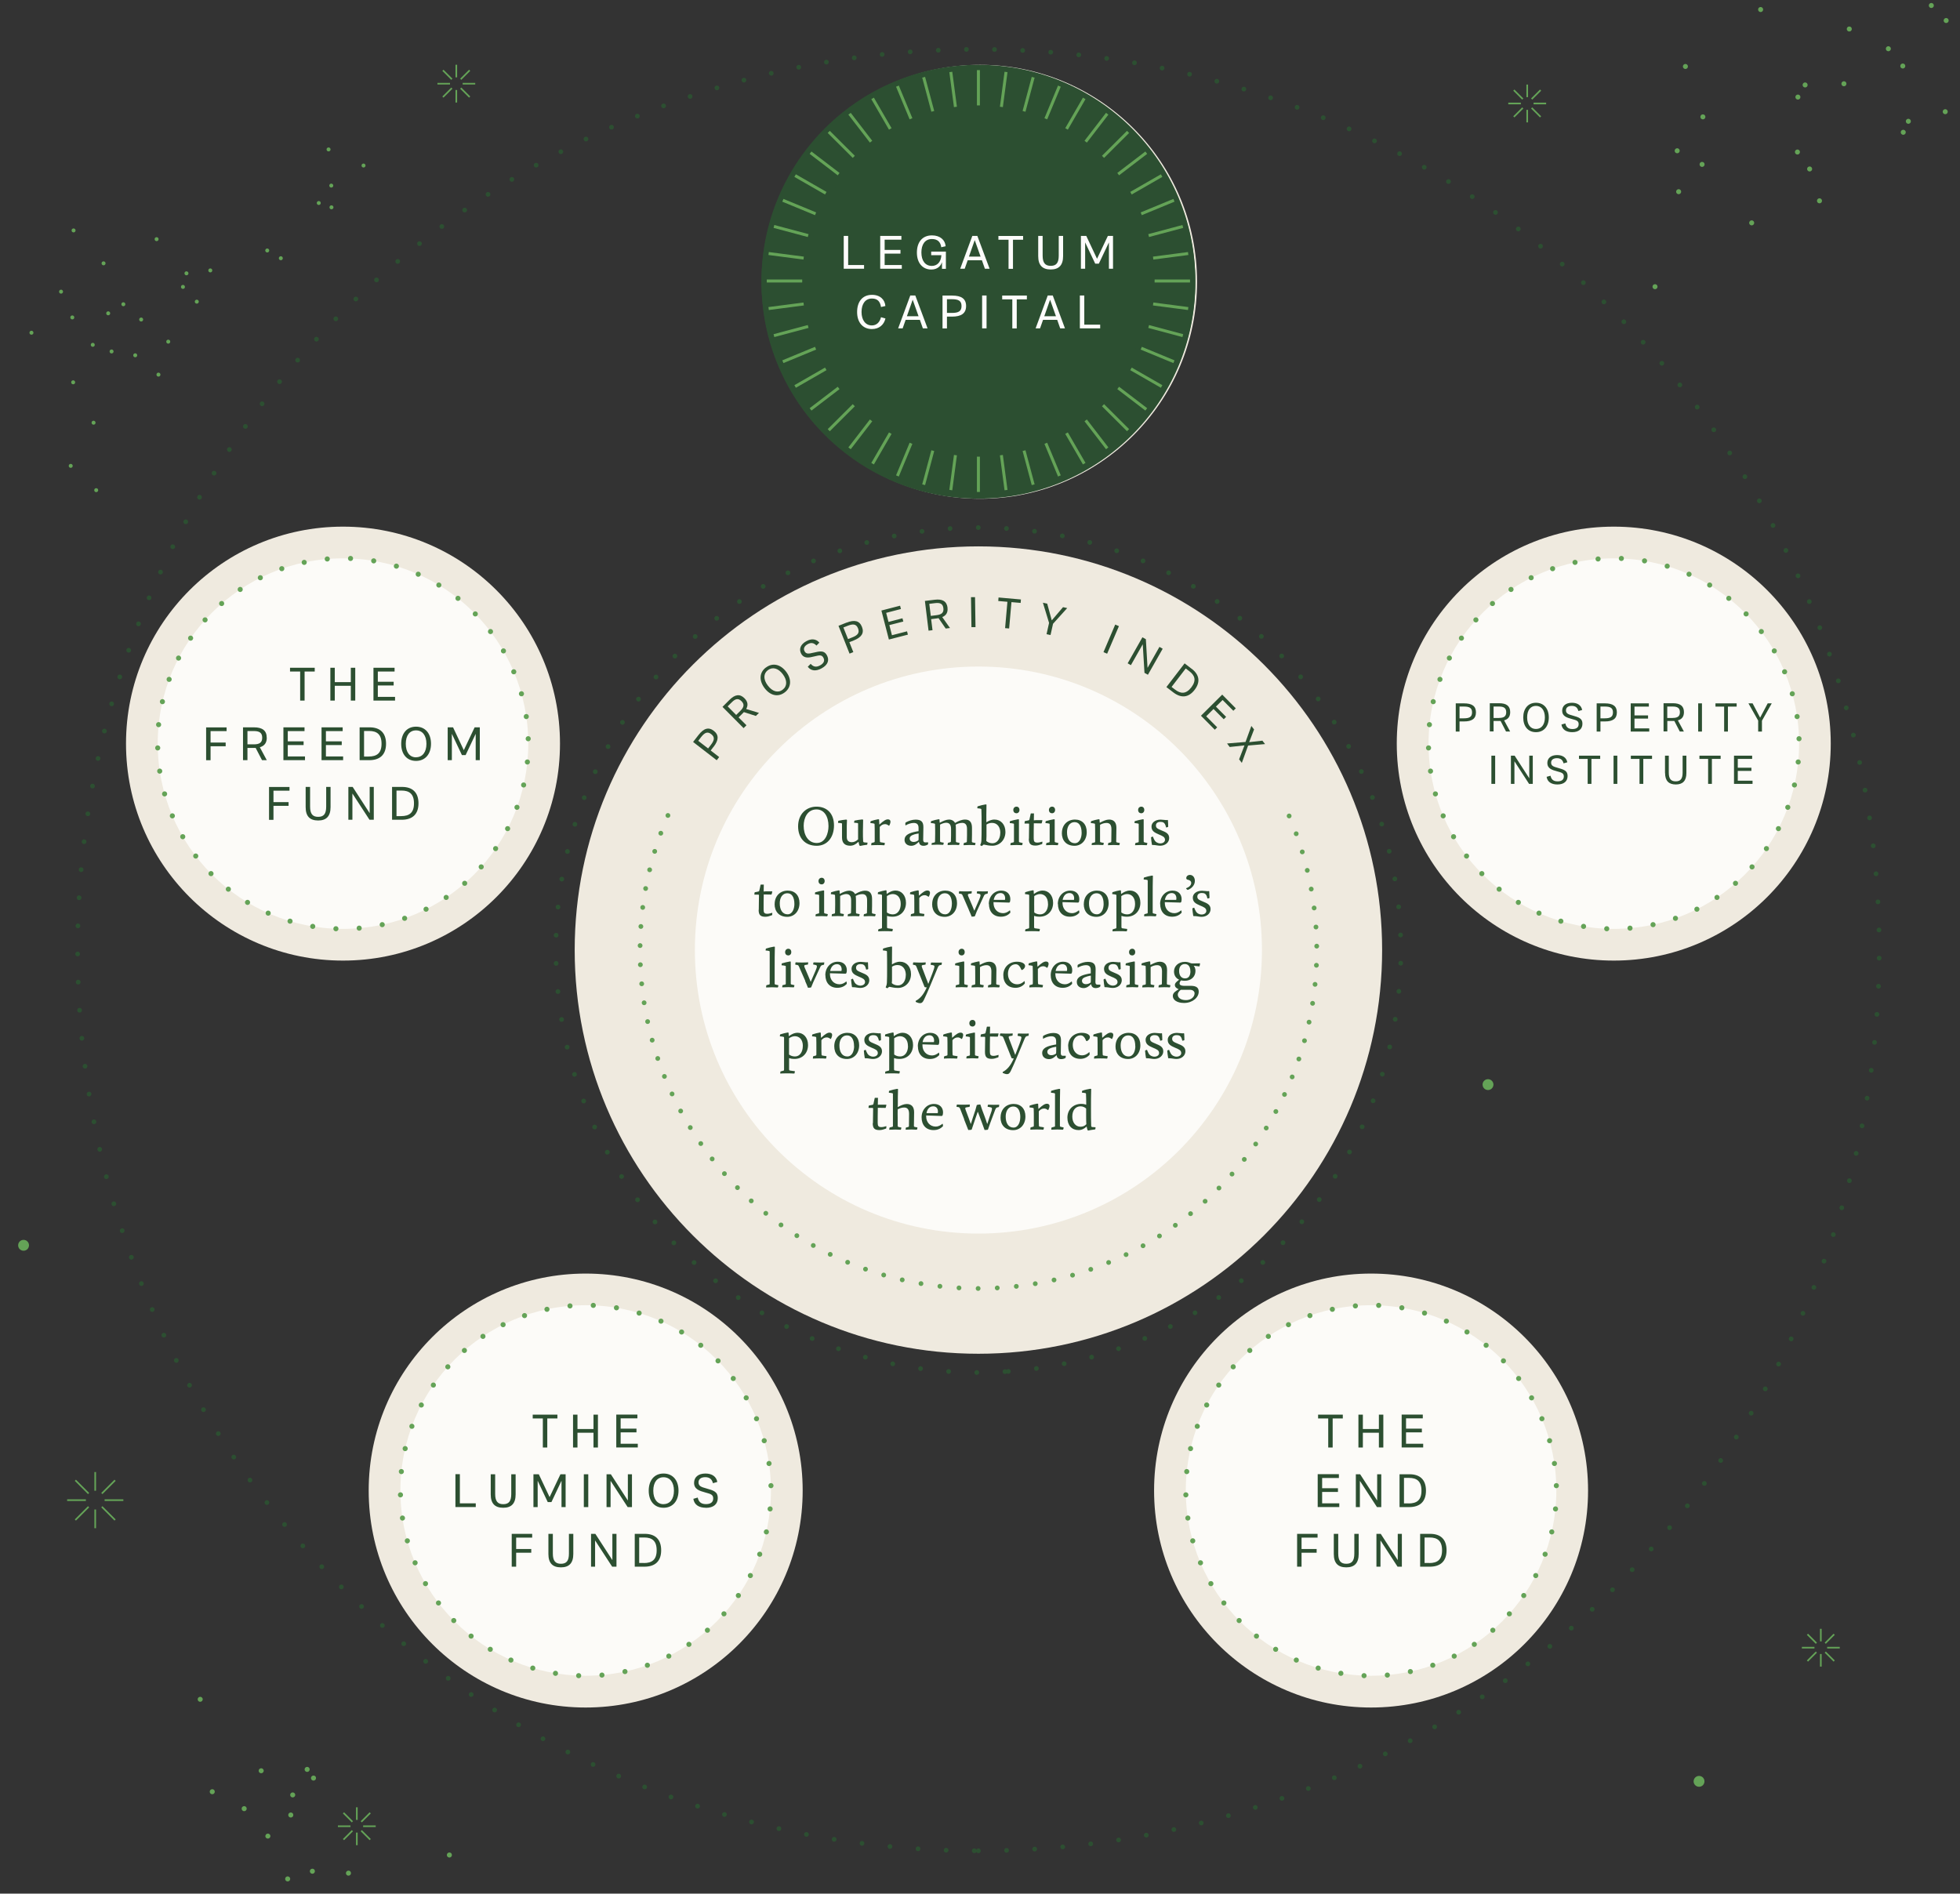 <?xml version="1.0" encoding="UTF-8"?>
<svg xmlns="http://www.w3.org/2000/svg" id="Layer_1" version="1.1" viewBox="0 0 296 286">
  <rect x="0" y="0" width="296" height="286" fill="#333333" stroke="none"/>
  <defs>
    <style>
      .st0 {
        fill: #efeadf;
      }

      .st1 {
        stroke-dasharray: 0 3.52;
        stroke-width: .77px;
      }

      .st1, .st2, .st3, .st4 {
        stroke-linecap: round;
      }

      .st1, .st2, .st3, .st4, .st5, .st6 {
        fill: none;
      }

      .st1, .st4, .st5, .st6 {
        stroke: #64a357;
      }

      .st2 {
        stroke-dasharray: 0 4.26;
      }

      .st2, .st3 {
        stroke: #2c4f31;
        stroke-width: .71px;
      }

      .st3 {
        stroke-dasharray: 0 4.25;
      }

      .st4 {
        stroke-dasharray: 0 2.89;
        stroke-width: .72px;
      }

      .st5 {
        stroke-width: .25px;
      }

      .st6 {
        stroke-width: .45px;
      }

      .st7 {
        fill: #2c4f31;
      }

      .st8 {
        fill: #64a357;
      }

      .st9 {
        fill: #fdfcfb;
      }

      .st10 {
        fill: #fcfbf8;
      }
    </style>
  </defs>
  <g id="legatum-org-mobile-4">
    <g id="stars">
      <path id="Vector" class="st8" d="M120.61,58.36c.45,0,.82.37.82.82s-.37.82-.82.82-.82-.37-.82-.82.37-.82.82-.82Z"></path>
      <path id="Vector_2" class="st8" d="M3.56,187.26c.45,0,.82.36.82.82s-.37.82-.82.82-.82-.36-.82-.82.37-.82.82-.82Z"></path>
      <path id="Vector_3" class="st8" d="M256.59,268.22c.45,0,.82.36.82.82s-.36.82-.82.82-.82-.37-.82-.82.37-.82.82-.82Z"></path>
      <path id="Vector_4" class="st8" d="M224.72,162.99c.45,0,.82.37.82.82s-.37.82-.82.82-.82-.36-.82-.82.37-.82.82-.82Z"></path>
      <path id="Vector_5" class="st8" d="M149.7,15.43c.45,0,.82.37.82.82s-.37.82-.82.82-.82-.37-.82-.82.36-.82.82-.82Z"></path>
      <path id="Vector_6" class="st5" d="M274.98,246v1.9M272.96,246.83l1.35,1.35M272.12,248.85h1.9M272.96,250.87l1.35-1.35M274.98,251.71v-1.9M277,250.87l-1.35-1.35M277.84,248.85h-1.9M277,246.83l-1.35,1.35M68.91,9.78v1.9M66.89,10.62l1.35,1.35M66.06,12.64h1.9M66.89,14.66l1.35-1.35M68.91,15.49v-1.9M70.93,14.66l-1.35-1.35M71.77,12.64h-1.9M70.93,10.62l-1.35,1.35M230.64,12.77v1.9M228.62,13.61l1.35,1.35M227.78,15.63h1.9M228.62,17.65l1.35-1.35M230.64,18.49v-1.9M232.66,17.65l-1.35-1.35M233.5,15.63h-1.9M232.66,13.61l-1.35,1.35M53.89,272.96v1.9M51.87,273.8l1.35,1.35M51.03,275.82h1.9M51.87,277.84l1.35-1.35M53.89,278.68v-1.9M55.91,277.84l-1.35-1.35M56.74,275.82h-1.9M55.91,273.8l-1.35,1.35M14.38,222.32v2.83M11.38,223.57l2,2M10.14,226.57h2.83M11.38,229.57l2-2M14.38,230.81v-2.83M17.38,229.57l-2-2M18.63,226.57h-2.83M17.38,223.57l-2,2"></path>
      <path id="Vector_7" class="st8" d="M23.65,35.82c.16,0,.3.13.3.3s-.13.3-.3.3-.3-.13-.3-.3.13-.3.3-.3Z"></path>
      <path id="Vector_8" class="st8" d="M11.11,34.5c.16,0,.3.13.3.3s-.13.3-.3.3-.3-.13-.3-.3.13-.3.3-.3Z"></path>
      <path id="Vector_9" class="st8" d="M15.64,39.47c.16,0,.3.13.3.3s-.13.3-.3.3-.3-.13-.3-.3.13-.3.3-.3Z"></path>
      <path id="Vector_10" class="st8" d="M16.34,47.02c.16,0,.3.13.3.3s-.13.3-.3.3-.3-.13-.3-.3.13-.3.3-.3Z"></path>
      <path id="Vector_11" class="st8" d="M10.92,47.64c.16,0,.3.13.3.3s-.13.3-.3.3-.3-.13-.3-.3.13-.3.3-.3Z"></path>
      <path id="Vector_12" class="st8" d="M11.05,57.44c.16,0,.3.13.3.3s-.13.3-.3.3-.3-.13-.3-.3.13-.3.3-.3Z"></path>
      <path id="Vector_13" class="st8" d="M4.75,49.95c.16,0,.3.13.3.3s-.13.3-.3.3-.3-.13-.3-.3.13-.3.3-.3Z"></path>
      <path id="Vector_14" class="st8" d="M9.22,43.75c.16,0,.3.13.3.3s-.13.3-.3.3-.3-.13-.3-.3.13-.3.3-.3Z"></path>
      <path id="Vector_15" class="st8" d="M18.63,45.65c.16,0,.3.13.3.3s-.13.3-.3.3-.3-.13-.3-.3.13-.3.3-.3Z"></path>
      <path id="Vector_16" class="st8" d="M16.85,52.78c.16,0,.3.13.3.3s-.13.3-.3.3-.3-.13-.3-.3.13-.3.3-.3Z"></path>
      <path id="Vector_17" class="st8" d="M20.42,53.36c.16,0,.3.13.3.3s-.13.3-.3.3-.3-.13-.3-.3.13-.3.3-.3Z"></path>
      <path id="Vector_18" class="st8" d="M14.13,63.54c.16,0,.3.13.3.3s-.13.3-.3.3-.3-.13-.3-.3.13-.3.3-.3Z"></path>
      <path id="Vector_19" class="st8" d="M10.68,70.06c.16,0,.3.13.3.3s-.13.3-.3.3-.3-.13-.3-.3.13-.3.3-.3Z"></path>
      <path id="Vector_20" class="st8" d="M14.53,73.73c.16,0,.3.13.3.3s-.13.3-.3.3-.3-.13-.3-.3.13-.3.3-.3Z"></path>
      <path id="Vector_21" class="st8" d="M14.01,51.78c.16,0,.3.13.3.3s-.13.3-.3.3-.3-.13-.3-.3.13-.3.3-.3Z"></path>
      <path id="Vector_22" class="st8" d="M21.32,47.96c.16,0,.3.13.3.3s-.13.3-.3.3-.3-.13-.3-.3.13-.3.3-.3Z"></path>
      <path id="Vector_23" class="st8" d="M27.63,43.03c.16,0,.3.13.3.3s-.13.3-.3.3-.3-.13-.3-.3.13-.3.3-.3Z"></path>
      <path id="Vector_24" class="st8" d="M28.16,40.98c.16,0,.3.13.3.3s-.13.3-.3.3-.3-.13-.3-.3.13-.3.3-.3Z"></path>
      <path id="Vector_25" class="st8" d="M40.36,37.53c.16,0,.3.13.3.3s-.13.3-.3.3-.3-.13-.3-.3.13-.3.3-.3Z"></path>
      <path id="Vector_26" class="st8" d="M42.41,38.7c.16,0,.3.13.3.3s-.13.3-.3.3-.3-.13-.3-.3.13-.3.3-.3Z"></path>
      <path id="Vector_27" class="st8" d="M48.14,30.36c.16,0,.3.13.3.3s-.13.3-.3.3-.3-.13-.3-.3.13-.3.3-.3Z"></path>
      <path id="Vector_28" class="st8" d="M50.03,27.73c.16,0,.3.13.3.3s-.13.3-.3.3-.3-.13-.3-.3.13-.3.3-.3Z"></path>
      <path id="Vector_29" class="st8" d="M49.62,22.27c.16,0,.3.13.3.3s-.13.3-.3.3-.3-.13-.3-.3.13-.3.3-.3Z"></path>
      <path id="Vector_30" class="st8" d="M54.9,24.7c.16,0,.3.13.3.3s-.13.3-.3.3-.3-.13-.3-.3.13-.3.3-.3Z"></path>
      <path id="Vector_31" class="st8" d="M50.06,31.01c.16,0,.3.13.3.3s-.13.3-.3.3-.3-.13-.3-.3.13-.3.3-.3Z"></path>
      <path id="Vector_32" class="st8" d="M31.76,40.54c.16,0,.3.13.3.3s-.13.3-.3.3-.3-.13-.3-.3.13-.3.3-.3Z"></path>
      <path id="Vector_33" class="st8" d="M29.72,45.26c.16,0,.3.13.3.3s-.13.3-.3.3-.3-.13-.3-.3.13-.3.3-.3Z"></path>
      <path id="Vector_34" class="st8" d="M25.41,51.3c.16,0,.3.13.3.3s-.13.3-.3.3-.3-.13-.3-.3.13-.3.3-.3Z"></path>
      <path id="Vector_35" class="st8" d="M23.93,56.28c.16,0,.3.13.3.3s-.13.3-.3.3-.3-.13-.3-.3.13-.3.3-.3Z"></path>
      <path id="Vector_36" class="st8" d="M293.77,17.25c-.21,0-.38-.17-.38-.38s.17-.38.38-.38.38.17.38.38-.17.38-.38.38Z"></path>
      <path id="Vector_37" class="st8" d="M288.2,18.7c-.21,0-.38-.17-.38-.38s.17-.38.38-.38.38.17.38.38-.17.38-.38.38Z"></path>
      <path id="Vector_38" class="st8" d="M293.91,3.48c-.21,0-.38-.17-.38-.38s.17-.38.38-.38.38.17.38.38-.17.38-.38.38Z"></path>
      <path id="Vector_39" class="st8" d="M285.18,7.74c-.21,0-.38-.17-.38-.38s.17-.38.38-.38.38.17.38.38-.17.38-.38.38Z"></path>
      <path id="Vector_40" class="st8" d="M287.43,20.36c-.21,0-.38-.17-.38-.38s.17-.38.38-.38.38.17.38.38-.17.38-.38.38Z"></path>
      <path id="Vector_41" class="st8" d="M274.78,30.71c-.21,0-.38-.17-.38-.38s.17-.38.38-.38.38.17.38.38-.17.38-.38.38Z"></path>
      <path id="Vector_42" class="st8" d="M273.29,25.9c-.21,0-.38-.17-.38-.38s.17-.38.38-.38.38.17.38.38-.17.38-.38.38Z"></path>
      <path id="Vector_43" class="st8" d="M264.54,34.04c-.21,0-.38-.17-.38-.38s.17-.38.38-.38.38.17.38.38-.17.38-.38.38Z"></path>
      <path id="Vector_44" class="st8" d="M257.05,25.21c-.21,0-.38-.17-.38-.38s.17-.38.38-.38.38.17.38.38-.17.38-.38.38Z"></path>
      <path id="Vector_45" class="st8" d="M253.29,23.15c-.21,0-.38-.17-.38-.38s.17-.38.38-.38.38.17.38.38-.17.38-.38.38Z"></path>
      <path id="Vector_46" class="st8" d="M254.53,10.42c-.21,0-.38-.17-.38-.38s.17-.38.38-.38.38.17.38.38-.17.38-.38.38Z"></path>
      <path id="Vector_47" class="st8" d="M257.17,18.03c-.21,0-.38-.17-.38-.38s.17-.38.38-.38.38.17.38.38-.17.38-.38.38Z"></path>
      <path id="Vector_48" class="st8" d="M271.52,15.04c-.21,0-.38-.17-.38-.38s.17-.38.38-.38.38.17.38.38-.17.38-.38.38Z"></path>
      <path id="Vector_49" class="st8" d="M272.61,13.21c-.21,0-.38-.17-.38-.38s.17-.38.38-.38.38.17.38.38-.17.38-.38.38Z"></path>
      <path id="Vector_50" class="st8" d="M278.47,13.03c-.21,0-.38-.17-.38-.38s.17-.38.38-.38.38.17.38.38-.17.38-.38.38Z"></path>
      <path id="Vector_51" class="st8" d="M265.89,1.82c-.21,0-.38-.17-.38-.38s.17-.38.38-.38.38.17.38.38-.17.38-.38.38Z"></path>
      <path id="Vector_52" class="st8" d="M279.28,4.76c-.21,0-.38-.17-.38-.38s.17-.38.38-.38.38.17.38.38-.17.38-.38.38Z"></path>
      <path id="Vector_53" class="st8" d="M287.36,10.35c-.21,0-.38-.17-.38-.38s.17-.38.38-.38.38.17.38.38-.17.38-.38.38Z"></path>
      <path id="Vector_54" class="st8" d="M291.67,1.21c-.21,0-.38-.17-.38-.38s.17-.38.38-.38.38.17.38.38-.17.38-.38.38Z"></path>
      <path id="Vector_55" class="st8" d="M271.45,23.34c-.21,0-.38-.17-.38-.38s.17-.38.38-.38.38.17.38.38-.17.38-.38.38Z"></path>
      <path id="Vector_56" class="st8" d="M253.51,29.33c-.21,0-.38-.17-.38-.38s.17-.38.38-.38.38.17.38.38-.17.38-.38.38Z"></path>
      <path id="Vector_57" class="st8" d="M249.94,43.68c-.21,0-.38-.17-.38-.38s.17-.38.38-.38.38.17.38.38-.17.38-.38.38Z"></path>
      <path id="Vector_58" class="st8" d="M47.69,268.38c.09.19.01.42-.18.51-.19.09-.42.01-.51-.18-.09-.19-.01-.42.18-.51.19-.09.42-.01.51.17Z"></path>
      <path id="Vector_59" class="st8" d="M46.73,267.07c.09.19.01.42-.18.51-.19.09-.42.01-.51-.18-.09-.19-.01-.42.18-.51.19-.09.42-.01.51.18Z"></path>
      <path id="Vector_60" class="st8" d="M43.79,283.61c.09.19.01.42-.18.51-.19.09-.42.01-.51-.18-.09-.19-.01-.42.18-.51.19-.09.42-.01.51.18Z"></path>
      <path id="Vector_61" class="st8" d="M44.26,273.96c.09.19.01.42-.18.51-.19.09-.42.01-.51-.18-.09-.19-.01-.42.18-.51.19-.09.42-.01.51.17Z"></path>
      <path id="Vector_62" class="st8" d="M37.22,273c.09.19.01.42-.18.51-.19.09-.42.01-.51-.18-.09-.19-.01-.42.18-.51.19-.09.42-.01.51.18Z"></path>
      <path id="Vector_63" class="st8" d="M40.8,277.14c.09.19.01.42-.18.51-.19.09-.42.01-.51-.17s-.01-.42.18-.51c.19-.09.42-.01.51.18Z"></path>
      <path id="Vector_64" class="st8" d="M47.52,282.45c.09.19.01.42-.18.51-.19.09-.42.01-.51-.18-.09-.19-.01-.42.18-.51.19-.09.42-.01.51.17Z"></path>
      <path id="Vector_65" class="st8" d="M68.21,280c.09.19.01.42-.18.51-.19.09-.42.01-.51-.18-.09-.19-.01-.42.18-.51.19-.09.42-.01.51.17Z"></path>
      <path id="Vector_66" class="st8" d="M52.97,282.74c.09.19.01.42-.18.51-.19.09-.42.01-.51-.18s-.01-.42.18-.51c.19-.09.42-.01.51.17Z"></path>
      <path id="Vector_67" class="st8" d="M44.55,270.92c.09.19.01.42-.18.51-.19.09-.42.01-.51-.17-.09-.19-.01-.42.18-.51.19-.09.42-.01.51.18Z"></path>
      <path id="Vector_68" class="st8" d="M39.79,267.27c.09.19.01.42-.18.51-.19.09-.42.01-.51-.17-.09-.19-.01-.42.18-.51.19-.09.42-.01.51.18Z"></path>
      <path id="Vector_69" class="st8" d="M32.4,270.44c.09.19.01.42-.18.51-.19.09-.42.01-.51-.18-.09-.19-.01-.42.18-.51.19-.09.42-.01.51.17Z"></path>
      <path id="Vector_70" class="st8" d="M30.58,256.48c.09.19.01.42-.18.51-.19.09-.42.01-.51-.17-.09-.19-.01-.42.18-.51.19-.09.42-.01.51.18Z"></path>
    </g>
    <g id="CIRCLES">
      <path id="Vector_71" class="st0" d="M147.76,204.46c33.67,0,60.97-27.3,60.97-60.97s-27.3-60.97-60.97-60.97-60.97,27.3-60.97,60.97,27.3,60.97,60.97,60.97Z"></path>
      <path id="Vector_72" class="st4" d="M100.87,123.16c-2.71,6.23-4.21,13.11-4.21,20.34,0,28.22,22.88,51.1,51.1,51.1s51.1-22.88,51.1-51.1c0-7.74-1.72-15.08-4.8-21.66"></path>
      <path id="Vector_73" class="st10" d="M147.76,186.31c23.65,0,42.82-19.17,42.82-42.82s-19.17-42.82-42.82-42.82-42.82,19.17-42.82,42.82,19.17,42.82,42.82,42.82Z"></path>
    </g>
    <g id="dotted_lines">
      <path id="Vector_74" class="st2" d="M152.28,207.13c35.15-2.5,61.62-33.02,59.12-68.17-2.5-35.15-33.02-61.62-68.17-59.12-35.15,2.5-61.62,33.02-59.12,68.17,2.5,35.15,33.02,61.62,68.17,59.12Z"></path>
      <path id="Vector_75" class="st3" d="M147.76,279.53c75.13,0,136.04-60.91,136.04-136.04S222.89,7.45,147.76,7.45,11.72,68.35,11.72,143.49s60.91,136.04,136.04,136.04Z"></path>
    </g>
    <g id="circles">
      <g id="circle">
        <path id="Vector_76" class="st0" d="M243.71,79.54c18.1,0,32.77,14.67,32.77,32.77s-14.67,32.77-32.77,32.77-32.77-14.67-32.77-32.77,14.67-32.77,32.77-32.77Z"></path>
        <path id="Vector_77" class="st10" d="M243.72,84.33c15.45,0,27.98,12.53,27.98,27.98s-12.53,27.98-27.98,27.98-27.98-12.53-27.98-27.98,12.53-27.98,27.98-27.98Z"></path>
        <path id="Vector_78" class="st1" d="M271.69,111.57c.41,15.45-11.79,28.3-27.24,28.71-15.45.41-28.3-11.79-28.71-27.24-.41-15.45,11.79-28.3,27.24-28.71,15.45-.41,28.3,11.79,28.71,27.24Z"></path>
      </g>
      <g id="circle_2">
        <path id="Vector_79" class="st0" d="M207.06,192.35c18.1,0,32.77,14.67,32.77,32.77s-14.67,32.77-32.77,32.77-32.77-14.67-32.77-32.77,14.67-32.77,32.77-32.77Z"></path>
        <path id="Vector_80" class="st10" d="M207.06,197.13c15.46,0,27.98,12.53,27.98,27.98s-12.53,27.98-27.98,27.98-27.98-12.53-27.98-27.98,12.53-27.98,27.98-27.98Z"></path>
        <path id="Vector_81" class="st1" d="M235.04,224.38c.41,15.45-11.79,28.3-27.24,28.71-15.45.41-28.3-11.79-28.71-27.24-.41-15.45,11.79-28.3,27.24-28.71,15.45-.41,28.3,11.79,28.71,27.24Z"></path>
      </g>
      <g id="circle_3">
        <path id="Vector_82" class="st0" d="M88.45,192.35c18.1,0,32.77,14.67,32.77,32.77s-14.67,32.77-32.77,32.77-32.77-14.67-32.77-32.77,14.67-32.77,32.77-32.77Z"></path>
        <path id="Vector_83" class="st10" d="M88.45,197.13c15.45,0,27.98,12.53,27.98,27.98s-12.53,27.98-27.98,27.98-27.98-12.53-27.98-27.98,12.53-27.98,27.98-27.98Z"></path>
        <path id="Vector_84" class="st1" d="M116.43,224.38c.41,15.45-11.79,28.3-27.24,28.71-15.45.41-28.3-11.79-28.71-27.24-.41-15.45,11.79-28.3,27.24-28.71,15.45-.41,28.3,11.79,28.71,27.24Z"></path>
      </g>
      <g id="circle_4">
        <path id="Vector_85" class="st0" d="M51.8,79.54c18.1,0,32.77,14.67,32.77,32.77s-14.67,32.77-32.77,32.77-32.77-14.67-32.77-32.77,14.67-32.77,32.77-32.77Z"></path>
        <path id="Vector_86" class="st10" d="M51.8,84.33c15.45,0,27.98,12.53,27.98,27.98s-12.53,27.98-27.98,27.98-27.98-12.53-27.98-27.98,12.53-27.98,27.98-27.98Z"></path>
        <path id="Vector_87" class="st1" d="M79.77,111.57c.41,15.45-11.79,28.3-27.24,28.71-15.45.41-28.3-11.79-28.71-27.24-.41-15.45,11.79-28.3,27.24-28.71,15.45-.41,28.3,11.79,28.71,27.24Z"></path>
      </g>
      <g id="circle_5">
        <path id="Vector_88" class="st0" d="M148.01,9.79c18.1,0,32.77,14.67,32.77,32.77s-14.67,32.77-32.77,32.77-32.77-14.67-32.77-32.77,14.67-32.77,32.77-32.77Z"></path>
        <path id="Vector_89" class="st10" d="M148.01,14.57c15.46,0,27.98,12.53,27.98,27.98s-12.53,27.98-27.98,27.98-27.98-12.53-27.98-27.98,12.53-27.98,27.98-27.98Z"></path>
        <path id="Vector_90" class="st1" d="M175.99,41.82c.41,15.45-11.79,28.3-27.24,28.71-15.45.41-28.3-11.79-28.71-27.24-.41-15.45,11.79-28.3,27.24-28.71,15.45-.41,28.3,11.79,28.71,27.24Z"></path>
      </g>
    </g>
    <g id="text">
      <path id="The_end_fund" class="st7" d="M202.79,213.66v.57h-1.53v4.39h-.67v-4.39h-1.53v-.57h3.73ZM208.24,213.66h.67v4.96h-.67v-2.23h-2.42v2.23h-.67v-4.96h.67v2.17h2.42v-2.17ZM212.34,218.05h2.59v.56h-3.25v-4.96h3.19v.57h-2.53v1.55h2.39v.56h-2.39v1.72ZM199.67,227.05h2.59v.56h-3.26v-4.96h3.2v.57h-2.53v1.55h2.39v.56h-2.39v1.72ZM204.76,227.62v-4.96h.65l2.56,3.95h.01v-3.95h.62v4.96h-.65l-2.57-3.95h-.01v3.95h-.62ZM212.87,222.66c1.54,0,2.48.79,2.48,2.48s-.95,2.48-2.54,2.48h-1.45v-4.96h1.51ZM212.72,227.07c1.24,0,1.95-.49,1.95-1.93s-.71-1.93-1.88-1.93h-.76v3.85h.69ZM198.98,232.23h-2.42v1.72h2.28v.56h-2.28v2.11h-.67v-4.96h3.09v.57ZM203.32,236.72c-1.25,0-1.89-.63-1.89-2.02v-3.04h.67v2.98c0,1.1.39,1.54,1.22,1.54s1.21-.43,1.21-1.54v-2.98h.66v3.04c0,1.38-.64,2.02-1.87,2.02ZM207.87,236.62v-4.96h.65l2.56,3.95h.01v-3.95h.62v4.96h-.65l-2.57-3.95h-.01v3.95h-.62ZM215.98,231.66c1.54,0,2.48.79,2.48,2.48s-.95,2.48-2.54,2.48h-1.45v-4.96h1.51ZM215.83,236.07c1.24,0,1.95-.49,1.95-1.93s-.71-1.93-1.88-1.93h-.76v3.85h.69Z"></path>
      <path id="the_luminos_fund" class="st7" d="M84.18,213.66v.57h-1.53v4.39h-.67v-4.39h-1.53v-.57h3.73ZM89.63,213.66h.67v4.96h-.67v-2.23h-2.42v2.23h-.67v-4.96h.67v2.17h2.42v-2.17ZM93.73,218.05h2.59v.56h-3.25v-4.96h3.19v.57h-2.53v1.55h2.39v.56h-2.39v1.72ZM69.45,227.05h2.4v.56h-3.07v-4.96h.67v4.4ZM76,227.72c-1.25,0-1.89-.63-1.89-2.02v-3.04h.67v2.98c0,1.1.39,1.54,1.22,1.54s1.21-.43,1.21-1.54v-2.98h.66v3.04c0,1.38-.64,2.02-1.87,2.02ZM80.56,227.62v-4.96h.81l1.62,3.43h.02l1.63-3.43h.78v4.96h-.62v-3.96h-.01l-1.51,3.2h-.56l-1.51-3.2h-.01v3.96h-.62ZM88.17,227.62v-4.96h.67v4.96h-.67ZM91.6,227.62v-4.96h.65l2.56,3.95h.01v-3.95h.62v4.96h-.65l-2.57-3.95h-.01v3.95h-.62ZM100.21,227.72c-1.4,0-2.24-1.03-2.24-2.58s.84-2.59,2.24-2.59,2.26,1.03,2.26,2.58-.86,2.59-2.26,2.59ZM100.21,227.17c.97,0,1.57-.77,1.57-2.03s-.6-2.03-1.57-2.03-1.55.77-1.55,2.03.59,2.04,1.55,2.04ZM106.61,227.72c-1.07,0-1.77-.46-1.9-1.35l.66-.19c.14.64.49.99,1.25.99.69,0,1.09-.29,1.09-.86s-.38-.68-1.16-.89c-.92-.25-1.73-.5-1.73-1.46,0-.85.62-1.41,1.72-1.41.98,0,1.64.45,1.79,1.27l-.66.19c-.16-.64-.55-.91-1.16-.91s-1.02.26-1.02.79c0,.57.46.71,1.15.9,1.15.32,1.76.52,1.76,1.45s-.64,1.49-1.79,1.49ZM80.37,232.23h-2.42v1.72h2.28v.56h-2.28v2.11h-.67v-4.96h3.09v.57ZM84.71,236.72c-1.25,0-1.89-.63-1.89-2.02v-3.04h.67v2.98c0,1.1.39,1.54,1.22,1.54s1.21-.43,1.21-1.54v-2.98h.66v3.04c0,1.38-.64,2.02-1.87,2.02ZM89.26,236.62v-4.96h.65l2.56,3.95h.01v-3.95h.62v4.96h-.65l-2.57-3.95h-.01v3.95h-.61ZM97.37,231.66c1.54,0,2.48.79,2.48,2.48s-.95,2.48-2.54,2.48h-1.45v-4.96h1.51ZM97.22,236.07c1.24,0,1.95-.49,1.95-1.93s-.71-1.93-1.88-1.93h-.76v3.85h.69Z"></path>
      <path id="the_Freedom_fund" class="st7" d="M47.53,100.85v.57h-1.53v4.39h-.67v-4.39h-1.53v-.57h3.73ZM52.98,100.85h.67v4.96h-.67v-2.23h-2.42v2.23h-.67v-4.96h.67v2.17h2.42v-2.17ZM57.07,105.25h2.59v.56h-3.26v-4.96h3.19v.57h-2.53v1.55h2.39v.56h-2.39v1.72ZM34.22,110.42h-2.42v1.73h2.28v.56h-2.28v2.11h-.67v-4.96h3.09v.57ZM40.29,111.41c0,.79-.36,1.25-1.05,1.45l1.05,1.95h-.72l-.96-1.85c-.09,0-.18,0-.27,0h-.97v1.85h-.67v-4.96h1.64c1.27,0,1.94.48,1.94,1.56ZM37.37,112.42h.97c.84,0,1.26-.26,1.26-1s-.42-1.01-1.26-1.01h-.97v2.01ZM43.47,114.25h2.59v.56h-3.26v-4.96h3.19v.57h-2.53v1.55h2.39v.56h-2.39v1.72ZM49.23,114.25h2.59v.56h-3.26v-4.96h3.19v.57h-2.53v1.55h2.39v.56h-2.39v1.72ZM55.82,109.85c1.54,0,2.48.8,2.48,2.48s-.95,2.48-2.54,2.48h-1.45v-4.96h1.51ZM55.67,114.26c1.24,0,1.95-.5,1.95-1.93s-.71-1.93-1.88-1.93h-.76v3.86h.69ZM62.83,114.92c-1.4,0-2.24-1.03-2.24-2.58s.84-2.59,2.24-2.59,2.26,1.03,2.26,2.58-.86,2.59-2.26,2.59ZM62.83,114.37c.97,0,1.57-.77,1.57-2.03s-.6-2.03-1.57-2.03-1.55.77-1.55,2.03.59,2.04,1.55,2.04ZM67.61,114.81v-4.96h.81l1.62,3.44h.01l1.63-3.44h.78v4.96h-.62v-3.96h-.01l-1.51,3.19h-.56l-1.51-3.19h-.01v3.96h-.61ZM43.72,119.42h-2.42v1.73h2.28v.56h-2.28v2.11h-.67v-4.96h3.09v.57ZM48.05,123.92c-1.25,0-1.89-.63-1.89-2.02v-3.05h.67v2.98c0,1.1.39,1.54,1.22,1.54s1.21-.43,1.21-1.54v-2.98h.66v3.05c0,1.38-.64,2.02-1.87,2.02ZM52.61,123.81v-4.96h.65l2.56,3.95h.01v-3.95h.62v4.96h-.65l-2.57-3.95h-.01v3.95h-.61ZM60.72,118.85c1.54,0,2.48.8,2.48,2.48s-.95,2.48-2.54,2.48h-1.45v-4.96h1.51ZM60.57,123.26c1.24,0,1.95-.5,1.95-1.93s-.71-1.93-1.88-1.93h-.76v3.86h.69Z"></path>
      <path id="Legatum_Capital" class="st7" d="M128.09,40.03h2.4v.56h-3.07v-4.96h.67v4.4ZM133.6,40.03h2.59v.56h-3.26v-4.96h3.2v.57h-2.53v1.55h2.39v.56h-2.39v1.72ZM140.62,38h2.23v2.6h-.59v-.95h-.03c-.1.38-.55,1.06-1.58,1.06-1.3,0-2.18-.97-2.18-2.56s.83-2.6,2.27-2.6c1.26,0,2,.71,2.07,1.64l-.66.15c-.11-.8-.56-1.24-1.41-1.24-1.06,0-1.59.84-1.59,2.03,0,1.27.6,2.03,1.57,2.03.77,0,1.38-.52,1.45-1.62h-1.54v-.53ZM148.74,40.59l-.45-1.28h-2.15l-.45,1.28h-.68l1.83-4.96h.76l1.85,4.96h-.72ZM146.33,38.76h1.76l-.88-2.48h-.01l-.87,2.48ZM154.51,35.64v.57h-1.53v4.39h-.67v-4.39h-1.53v-.57h3.73ZM158.68,40.7c-1.25,0-1.89-.63-1.89-2.02v-3.05h.67v2.98c0,1.1.39,1.54,1.22,1.54s1.21-.43,1.21-1.54v-2.98h.66v3.05c0,1.38-.64,2.02-1.87,2.02ZM163.24,40.59v-4.96h.81l1.62,3.44h.01l1.63-3.44h.78v4.96h-.62v-3.96h-.01l-1.51,3.19h-.55l-1.51-3.19h-.01v3.96h-.62ZM131.68,49.7c-1.39,0-2.24-1.02-2.24-2.57s.79-2.6,2.25-2.6c1.25,0,1.95.75,2.02,1.69l-.66.15c-.14-.87-.56-1.28-1.37-1.28-.98,0-1.57.78-1.57,2.03s.62,2.03,1.55,2.03c.66,0,1.18-.4,1.39-1.24l.67.19c-.22.96-.96,1.6-2.05,1.6ZM139.37,49.59l-.45-1.28h-2.15l-.45,1.28h-.68l1.83-4.96h.76l1.85,4.96h-.72ZM136.96,47.76h1.76l-.88-2.48h-.01l-.87,2.48ZM143.79,44.64c1.4,0,2.11.48,2.11,1.58s-.72,1.6-2.11,1.6h-.78v1.78h-.67v-4.96h1.45ZM143.75,47.26c.97,0,1.46-.23,1.46-1.04s-.49-1.03-1.46-1.03h-.74v2.07h.74ZM148.32,49.59v-4.96h.67v4.96h-.67ZM155.08,44.64v.57h-1.53v4.39h-.67v-4.39h-1.53v-.57h3.73ZM160.11,49.59l-.45-1.28h-2.14l-.45,1.28h-.67l1.83-4.96h.76l1.84,4.96h-.72ZM157.71,47.76h1.76l-.88-2.48h-.01l-.87,2.48ZM163.75,49.03h2.4v.56h-3.07v-4.96h.67v4.4Z"></path>
    </g>
    <g id="Inner_text">
      <path id="Vector_91" class="st7" d="M120.53,124.81c0-1.86,1.24-2.98,2.78-2.98s2.64,1,2.64,2.83-1.04,3.08-2.61,3.08c-1.78,0-2.81-1.19-2.81-2.93ZM125.12,124.77c0-1.45-.65-2.52-1.81-2.52-1.41,0-1.94,1.35-1.94,2.48,0,1.35.66,2.59,1.98,2.59s1.77-1.5,1.77-2.55ZM129.81,127.75c-.06-.16-.11-.37-.15-.59h-.04c-.37.35-.75.57-1.22.57-.78,0-1.24-.38-1.24-1.24,0-.68,0-1.37,0-2.05,0-.08-.03-.1-.08-.11-.14-.03-.37-.04-.52-.05,0-.09.02-.22.04-.29l.03-.03c.36-.08.83-.15,1.18-.18l.1.06c-.02.33-.03.6-.03.89,0,.51,0,1.08,0,1.68,0,.56.29.79.77.79.33,0,.66-.16.94-.43,0-.34,0-.78,0-1.17,0-.32,0-.76,0-1.18,0-.08-.04-.1-.08-.11-.14-.03-.37-.04-.52-.05,0-.09.02-.22.04-.29l.03-.03c.36-.08.83-.15,1.19-.18l.1.06c-.02.52-.03,1.14-.03,1.74s0,1.06.03,1.46c0,.12.07.19.13.2.18.03.37.04.53.04,0,.11-.02.24-.04.3l-.03.03c-.35.04-.68.09-1.04.17l-.08-.06ZM131.59,127.35l.03-.03c.13-.03.26-.08.4-.11.07-.02.08-.07.08-.2v-1.1c0-.39,0-1-.02-1.42,0-.07-.03-.09-.11-.11-.12-.03-.33-.06-.52-.07,0-.08,0-.19.03-.27l.05-.03c.34-.11.75-.22,1.1-.28l.13.03.04.76h.03c.62-.58.96-.77,1.26-.77.24,0,.39.12.39.34,0,.17-.07.4-.19.61h-.06c-.18-.13-.35-.23-.55-.23-.37,0-.59.16-.82.42,0,.43,0,.7,0,1.03,0,.44,0,.8.02,1.13,0,.09.03.14.12.16.28.05.5.08.63.1,0,.13-.03.25-.06.33l-.04.02c-.22-.02-.66-.03-1.02-.03-.4,0-.7.02-.94.03,0-.12.02-.24.04-.31ZM136.61,126.82c0-.52.39-.9,1.35-1.14.26-.07.55-.12.76-.15v-.41c.02-.61-.24-.83-.74-.83-.39,0-.87.16-1.23.38-.02-.07-.03-.14-.03-.21,0-.08.01-.14.03-.2l.04-.05c.44-.24.97-.42,1.48-.42.84,0,1.2.32,1.18,1.18,0,.35-.03,1.21-.03,1.86,0,.26.09.39.29.4.17,0,.34,0,.46-.01,0,.09,0,.23-.03.3l-.02.03c-.18.12-.42.19-.65.19-.44,0-.65-.23-.69-.59h-.03c-.29.3-.66.59-1.13.59-.54,0-1.02-.3-1.02-.92ZM138.71,126.91c.02-.15.02-.39.02-.55v-.48c-.17.03-.45.08-.62.13-.54.16-.73.37-.73.64,0,.33.27.51.6.51.27,0,.5-.09.73-.26ZM140.73,127.35l.03-.03c.12-.03.26-.06.35-.08.07-.02.1-.05.1-.16,0-.34.02-.71.02-1.18,0-.39,0-.92-.02-1.41,0-.07-.04-.09-.11-.11-.14-.03-.34-.07-.52-.07,0-.08,0-.19.02-.27l.05-.03c.34-.11.75-.22,1.11-.28l.12.03.03.49h.04c.45-.25.97-.47,1.37-.47.44,0,.77.23.9.5h.03c.54-.3.99-.5,1.51-.5.71,0,1.03.44,1.03,1.25,0,.34,0,.66,0,1s-.02.71-.02,1.04c0,.09.03.14.13.17.12.03.31.06.42.08,0,.11-.03.24-.07.31l-.03.02c-.22-.02-.54-.03-.84-.03-.25,0-.62.02-.86.03,0-.12.02-.23.04-.31l.03-.03c.08-.02.23-.05.31-.08.07-.02.12-.05.12-.17,0-.24.02-.61.02-.91v-.95c0-.69-.3-.92-.73-.92-.37,0-.75.14-.99.28.03.2.04.44.04.66,0,.27,0,.56,0,.87s0,.65,0,.96c0,.09.02.14.13.17.12.03.31.06.42.08,0,.11-.02.24-.07.31l-.03.02c-.22-.02-.54-.03-.84-.03-.24,0-.61.02-.86.03,0-.12.02-.23.04-.31l.03-.03c.09-.02.23-.05.31-.08.08-.02.12-.06.12-.17,0-.25.02-.57.02-.87,0-.32,0-.61,0-.96,0-.71-.29-.95-.76-.95-.23,0-.62.13-.9.28,0,.42,0,.97,0,1.3,0,.44-.01.85,0,1.18,0,.11.03.14.12.17.09.03.28.06.43.08,0,.09-.02.22-.06.31l-.04.02c-.22-.02-.52-.03-.82-.03-.25,0-.67.02-.92.03,0-.09.02-.23.04-.31ZM148.03,127.64c.1-.21.16-.39.18-.69.03-.49.03-1.29.03-2.34,0-.87,0-1.73-.03-2.33,0-.1-.05-.13-.12-.14-.11-.03-.3-.05-.49-.06,0-.09,0-.19.02-.27l.04-.03c.36-.12.82-.23,1.19-.29l.13.03c-.03,1.17-.02,2.1-.02,2.66h.02c.32-.2.72-.4,1.21-.4.95,0,1.65.74,1.65,1.87,0,1.24-.9,2.08-1.96,2.08-.49,0-.87-.08-1.14-.14-.06-.02-.11-.03-.16-.03-.04,0-.09.03-.13.07l-.16.14h-.03c-.08-.02-.18-.08-.24-.13ZM151.07,125.8c0-.89-.46-1.52-1.26-1.52-.29,0-.57.08-.83.25v1.78c0,.23-.01.46-.03.7.18.19.55.35.93.35.7,0,1.18-.66,1.18-1.56ZM152.63,127.35l.03-.03.39-.1c.06-.02.08-.03.08-.14,0-.45,0-.97,0-1.42,0-.43,0-.78,0-1.15,0-.1-.03-.12-.11-.13-.13-.03-.33-.06-.52-.07,0-.09,0-.2.02-.27l.05-.03c.33-.1.8-.21,1.2-.28l.11.03c0,.65,0,1.35,0,1.89s0,1.03,0,1.43c0,.08.02.11.11.14.14.03.33.07.45.1,0,.11-.03.24-.07.3l-.03.03c-.24-.02-.59-.03-.82-.03-.29,0-.67.02-.93.03,0-.13.02-.24.04-.31ZM153.03,122.33c0-.3.21-.5.48-.5s.45.2.45.5-.2.5-.46.5-.47-.18-.47-.5ZM155.39,126.68c0-.64.02-1.45.03-2.21,0-.06-.03-.09-.09-.09-.16,0-.43,0-.6,0,0-.11,0-.24.04-.34l.02-.03c.12-.03.4-.08.54-.11.08-.02.12-.05.14-.14.06-.24.13-.59.19-.88l.04-.03h.45c0,.38-.02.77-.02,1.05.1-.02.23-.03.32-.03h.97c-.02.15-.05.34-.1.45l-.05.04-1.14-.02c-.02.75-.02,1.57-.02,2.29,0,.48.13.63.56.63.21,0,.47-.06.75-.15,0,.09,0,.23-.02.33l-.03.04c-.34.13-.66.23-.98.23-.76,0-1.02-.28-1.02-1.05ZM158.02,127.35l.03-.03.39-.1c.06-.02.08-.03.08-.14,0-.45,0-.97,0-1.42,0-.43,0-.78,0-1.15,0-.1-.03-.12-.11-.13-.14-.03-.34-.06-.52-.07,0-.09,0-.2.03-.27l.05-.03c.33-.1.8-.21,1.2-.28l.11.03c0,.65,0,1.35,0,1.89s0,1.03,0,1.43c0,.08.02.11.11.14.13.03.33.07.44.1,0,.11-.03.24-.07.3l-.03.03c-.24-.02-.59-.03-.82-.03-.29,0-.67.02-.93.03,0-.13.02-.24.04-.31ZM158.41,122.33c0-.3.21-.5.48-.5s.45.2.45.5-.2.5-.46.5-.47-.18-.47-.5ZM160.37,125.81c0-1.22.83-2.03,1.98-2.03,1.07,0,1.77.72,1.77,1.88,0,1.28-.82,2.08-1.85,2.08-1.23,0-1.91-.79-1.91-1.93ZM163.35,125.8c0-1.1-.43-1.63-1.05-1.63-.87,0-1.17.83-1.16,1.54,0,.97.42,1.64,1.18,1.64s1.03-.9,1.03-1.55ZM164.92,127.35l.03-.03c.12-.03.26-.06.34-.08.07-.02.1-.04.1-.16,0-.33,0-.71,0-1.17,0-.39,0-1.05-.02-1.42,0-.07-.03-.09-.11-.11-.14-.03-.35-.06-.52-.07,0-.08,0-.19.03-.27l.05-.03c.34-.11.75-.22,1.1-.28l.13.03.03.49h.04c.51-.27.96-.47,1.37-.47.65,0,1.11.36,1.11,1.24,0,.61-.02,1.43-.03,2.05,0,.09.02.14.14.17.12.03.29.06.4.08,0,.11-.02.24-.07.31l-.03.02c-.22-.02-.52-.03-.82-.03-.24,0-.61.02-.86.03,0-.12.02-.23.04-.31l.03-.03c.08-.02.19-.04.31-.08.08-.02.12-.05.12-.17,0-.52.02-1.18.02-1.82,0-.71-.29-.95-.75-.95-.34,0-.69.12-.97.28,0,.42,0,.98,0,1.31,0,.44,0,.86,0,1.17,0,.11.03.14.13.17.09.03.28.06.43.08,0,.09-.02.22-.06.31l-.04.02c-.22-.02-.52-.03-.82-.03-.25,0-.67.02-.91.03,0-.09.02-.23.04-.31ZM171.48,127.35l.02-.03.39-.1c.06-.02.08-.03.08-.14,0-.45,0-.97,0-1.42,0-.43,0-.78,0-1.15,0-.1-.03-.12-.11-.13-.14-.03-.34-.06-.52-.07,0-.09,0-.2.02-.27l.05-.03c.33-.1.8-.21,1.2-.28l.11.03c0,.65,0,1.35,0,1.89s0,1.03,0,1.43c0,.08.02.11.11.14.13.03.33.07.44.1,0,.11-.03.24-.07.3l-.03.03c-.24-.02-.59-.03-.82-.03-.29,0-.67.02-.93.03,0-.13.02-.24.04-.31ZM171.88,122.33c0-.3.21-.5.48-.5s.45.2.45.5-.2.5-.46.5-.47-.18-.47-.5ZM173.97,127.6c-.07-.39-.11-.76-.14-1.12l.03-.04c.07-.04.15-.08.25-.09.07.17.13.35.24.53.17.31.51.5.89.5s.7-.22.7-.54c0-.45-.41-.59-.95-.82-.61-.27-1.09-.49-1.09-1.19,0-.57.55-1.04,1.38-1.04.29,0,.63.07.83.07.08,0,.16,0,.2-.02l.07.04c.03.29.03.67.04.98l-.02.03c-.08.05-.2.08-.3.08-.02-.14-.06-.24-.1-.35-.14-.37-.36-.49-.75-.49-.44,0-.68.22-.68.54,0,.38.22.49.82.74.59.25,1.18.44,1.18,1.16,0,.66-.58,1.16-1.36,1.16-.33,0-.73-.11-1.04-.11h-.14l-.05-.03ZM114.59,137.42c0-.64.02-1.45.03-2.21,0-.06-.03-.09-.09-.09-.16,0-.43,0-.6,0,0-.11,0-.24.04-.34l.02-.02c.12-.02.4-.08.54-.11.07-.02.12-.05.14-.14.06-.24.14-.59.19-.88l.04-.03h.45c0,.38-.02.77-.02,1.05.1-.02.23-.03.32-.03h.98c-.02.15-.05.34-.1.45l-.05.04-1.14-.02c-.02.75-.02,1.57-.02,2.29,0,.48.13.63.56.63.21,0,.47-.06.75-.15,0,.09,0,.23-.02.33l-.04.04c-.34.13-.65.23-.98.23-.76,0-1.02-.28-1.02-1.05ZM116.99,136.54c0-1.22.83-2.03,1.98-2.03,1.07,0,1.77.72,1.77,1.88,0,1.28-.82,2.08-1.85,2.08-1.23,0-1.91-.79-1.91-1.93ZM119.97,136.54c0-1.1-.43-1.63-1.05-1.63-.87,0-1.17.83-1.16,1.54,0,.97.42,1.64,1.18,1.64s1.03-.9,1.03-1.55ZM123.21,138.08l.03-.02.39-.1c.06-.02.08-.03.08-.13,0-.45,0-.97,0-1.42,0-.43,0-.78,0-1.15,0-.1-.03-.12-.11-.13-.13-.03-.34-.06-.52-.07,0-.09,0-.2.02-.27l.05-.03c.33-.1.8-.21,1.2-.28l.11.03c0,.65,0,1.35,0,1.89s0,1.03,0,1.43c0,.08.03.11.11.13.14.03.33.07.44.1,0,.11-.03.24-.07.3l-.03.03c-.25-.02-.59-.03-.82-.03-.29,0-.67.02-.93.03,0-.13.02-.24.04-.31ZM123.61,133.07c0-.3.21-.5.48-.5s.45.2.45.5-.2.5-.46.5-.47-.18-.47-.5ZM125.64,138.08l.03-.02c.12-.03.26-.06.34-.08.07-.02.1-.05.1-.16,0-.34.02-.71.02-1.18,0-.39,0-.92-.02-1.41,0-.07-.03-.09-.11-.11-.14-.03-.35-.07-.52-.07,0-.08,0-.19.03-.27l.05-.03c.34-.11.75-.22,1.11-.28l.12.03.03.49h.04c.44-.25.97-.47,1.37-.47.44,0,.76.23.9.5h.03c.54-.3.99-.5,1.51-.5.7,0,1.03.44,1.03,1.25,0,.33,0,.66,0,1s-.02.71-.02,1.04c0,.09.03.14.13.17.12.03.31.06.42.08,0,.11-.03.24-.07.31l-.03.02c-.22-.02-.54-.03-.84-.03-.24,0-.62.02-.86.03,0-.12.02-.23.04-.31l.03-.02c.08-.02.23-.05.31-.08.08-.02.12-.05.12-.17,0-.24.02-.6.02-.91v-.95c0-.69-.3-.91-.73-.91-.37,0-.75.14-.99.28.03.2.04.45.04.66,0,.27,0,.56,0,.87s0,.65,0,.96c0,.09.02.14.13.17.12.03.31.06.42.08,0,.11-.02.24-.07.31l-.03.02c-.22-.02-.54-.03-.84-.03-.24,0-.61.02-.86.03,0-.12.02-.23.04-.31l.03-.02c.08-.02.23-.05.31-.08.08-.02.12-.06.12-.17,0-.25.02-.57.02-.87,0-.32,0-.61,0-.96,0-.71-.29-.95-.76-.95-.23,0-.62.12-.9.29,0,.42,0,.97,0,1.3,0,.44,0,.85,0,1.18,0,.11.03.14.13.17.09.02.28.06.43.08,0,.09-.02.22-.06.31l-.04.02c-.22-.02-.52-.03-.82-.03-.25,0-.67.02-.92.03,0-.09.02-.23.04-.31ZM132.65,140.37l.03-.03c.11-.02.29-.07.44-.12.07-.03.08-.06.08-.19,0-.63,0-1.23,0-2.4,0-.81,0-1.65,0-2.41,0-.07-.03-.09-.11-.11-.15-.03-.34-.06-.52-.07,0-.08,0-.19.03-.27l.04-.03c.35-.11.76-.22,1.11-.28l.13.03.03.51h.04c.3-.23.76-.5,1.3-.5.86,0,1.57.7,1.57,1.85,0,1.25-.85,2.1-2.03,2.1-.4,0-.66-.06-.83-.12v.96c0,.29,0,.52,0,.74,0,.09.03.15.12.17.24.04.56.08.75.1,0,.13-.03.26-.06.34l-.04.02c-.22-.02-.77-.03-1.12-.03-.41,0-.74.02-.99.03,0-.13.02-.23.04-.31ZM136.03,136.53c0-1.04-.57-1.5-1.21-1.5-.3,0-.62.13-.88.31,0,.4,0,.8,0,1.2s0,.82,0,1.27c.24.18.55.29.9.29.73,0,1.19-.69,1.19-1.57ZM137.57,138.08l.03-.02c.13-.03.26-.08.4-.11.07-.02.08-.07.08-.2v-1.1c0-.39,0-1-.02-1.42,0-.07-.03-.09-.11-.11-.12-.02-.33-.06-.52-.07,0-.08,0-.19.03-.27l.05-.03c.33-.11.75-.22,1.1-.28l.13.03.04.76h.02c.62-.58.96-.77,1.26-.77.24,0,.39.12.39.34,0,.17-.07.4-.19.6h-.06c-.18-.13-.35-.23-.55-.23-.37,0-.59.16-.82.42,0,.43,0,.7,0,1.03,0,.44,0,.8.02,1.13,0,.09.03.14.12.16.28.05.5.08.63.1,0,.13-.03.25-.06.33l-.04.02c-.22-.02-.66-.03-1.02-.03-.4,0-.7.02-.94.03,0-.13.02-.24.04-.31ZM140.78,136.54c0-1.22.83-2.03,1.98-2.03,1.07,0,1.77.72,1.77,1.88,0,1.28-.82,2.08-1.85,2.08-1.23,0-1.91-.79-1.91-1.93ZM143.76,136.54c0-1.1-.43-1.63-1.05-1.63-.87,0-1.17.83-1.16,1.54,0,.97.42,1.64,1.18,1.64s1.02-.9,1.02-1.55ZM146.32,137.42l-.87-2c-.14-.33-.17-.38-.31-.41-.11-.03-.25-.05-.33-.06,0-.12.02-.22.04-.32l.04-.03c.23.02.58.03.87.03.25,0,.76,0,1-.03,0,.14-.02.23-.03.32l-.03.02c-.13.02-.25.03-.38.06-.1.02-.15.08-.15.16,0,.14.14.39.24.64l.41.96c.12.28.22.51.31.76h.03l.72-1.66c.15-.35.2-.53.2-.65,0-.1-.06-.17-.14-.19-.12-.03-.26-.07-.42-.09,0-.08,0-.2.04-.29l.04-.03c.26,0,.6.02.84.02.2,0,.54,0,.76-.02,0,.09-.02.24-.04.33l-.03.03c-.05,0-.16.03-.23.05-.13.03-.24.11-.34.35l-1.05,2.28c-.1.24-.2.48-.28.71l-.07.05c-.11.02-.32.03-.42.03-.1-.28-.24-.59-.43-1.02ZM149.33,136.54c0-1.14.79-2.03,1.88-2.03.89,0,1.37.56,1.37,1.29,0,.18-.03.35-.07.45l-.1.07-2.37-.07v.13c0,.84.55,1.54,1.45,1.54.36,0,.71-.17,1.03-.44.05.13.07.24.06.35l-.04.06c-.28.29-.71.56-1.38.56-1.14,0-1.81-.76-1.81-1.93ZM151.77,135.92c.02-.07.03-.16.03-.24,0-.44-.23-.8-.7-.8-.6,0-.92.46-1.03,1.03h1.7ZM154.88,140.37l.03-.03c.11-.02.29-.07.44-.12.07-.03.08-.06.08-.19,0-.63,0-1.23,0-2.4,0-.81,0-1.65,0-2.41,0-.07-.03-.09-.11-.11-.15-.03-.34-.06-.52-.07,0-.08,0-.19.02-.27l.04-.03c.35-.11.76-.22,1.11-.28l.13.03.03.51h.04c.3-.23.77-.5,1.3-.5.86,0,1.57.7,1.57,1.85,0,1.25-.85,2.1-2.04,2.1-.39,0-.66-.06-.83-.12v.96c0,.29,0,.52,0,.74,0,.09.03.15.12.17.24.04.56.08.75.1,0,.13-.03.26-.06.34l-.04.02c-.22-.02-.77-.03-1.13-.03-.41,0-.74.02-.99.03,0-.13.02-.23.04-.31ZM158.27,136.53c0-1.04-.57-1.5-1.21-1.5-.29,0-.62.13-.87.31-.01.4-.01.8-.01,1.2s0,.82.01,1.27c.24.18.54.29.9.29.73,0,1.19-.69,1.19-1.57ZM159.75,136.54c0-1.14.79-2.03,1.88-2.03.89,0,1.37.56,1.37,1.29,0,.18-.03.35-.07.45l-.1.07-2.37-.07v.13c0,.84.55,1.54,1.45,1.54.36,0,.71-.17,1.03-.44.05.13.07.24.06.35l-.03.06c-.29.29-.71.56-1.39.56-1.14,0-1.81-.76-1.81-1.93ZM162.19,135.92c.02-.07.03-.16.03-.24,0-.44-.23-.8-.71-.8-.6,0-.92.46-1.03,1.03h1.7ZM163.68,136.54c0-1.22.83-2.03,1.98-2.03,1.07,0,1.77.72,1.77,1.88,0,1.28-.82,2.08-1.85,2.08-1.23,0-1.91-.79-1.91-1.93ZM166.67,136.54c0-1.1-.43-1.63-1.05-1.63-.87,0-1.17.83-1.16,1.54,0,.97.42,1.64,1.18,1.64s1.03-.9,1.03-1.55ZM168.04,140.37l.04-.03c.11-.02.29-.07.44-.12.07-.03.08-.06.08-.19,0-.63,0-1.23,0-2.4,0-.81,0-1.65,0-2.41,0-.07-.03-.09-.11-.11-.15-.03-.34-.06-.52-.07,0-.08,0-.19.03-.27l.04-.03c.34-.11.76-.22,1.11-.28l.13.03.03.51h.04c.3-.23.77-.5,1.3-.5.86,0,1.57.7,1.57,1.85,0,1.25-.85,2.1-2.03,2.1-.39,0-.66-.06-.83-.12v.96c0,.29,0,.52,0,.74,0,.09.04.15.12.17.24.04.56.08.75.1,0,.13-.02.26-.06.34l-.04.02c-.22-.02-.77-.03-1.13-.03-.41,0-.74.02-.99.03,0-.13.02-.23.04-.31ZM171.42,136.53c0-1.04-.57-1.5-1.21-1.5-.29,0-.62.13-.87.31,0,.4,0,.8,0,1.2s0,.82,0,1.27c.24.18.54.29.9.29.73,0,1.18-.69,1.18-1.57ZM172.83,138.08l.03-.02c.12-.03.28-.07.39-.1.06-.02.08-.03.08-.13,0-.64,0-1.54,0-2.54,0-.92,0-1.6,0-2.26,0-.1-.05-.13-.12-.14-.11-.03-.3-.05-.49-.06,0-.09,0-.19.03-.27l.04-.03c.36-.12.82-.23,1.19-.29l.13.03c-.03,1.12-.03,2.02-.03,3.01s0,1.92,0,2.55c0,.08.03.11.11.13.15.04.35.08.45.1,0,.12-.03.23-.07.31l-.03.02c-.24-.02-.61-.03-.84-.03-.25,0-.65.02-.91.03,0-.13,0-.22.03-.31ZM175.2,136.54c0-1.14.79-2.03,1.88-2.03.89,0,1.37.56,1.37,1.29,0,.18-.03.35-.07.45l-.1.07-2.37-.07v.13c0,.84.55,1.54,1.45,1.54.36,0,.71-.17,1.03-.44.05.13.07.24.06.35l-.04.06c-.28.29-.71.56-1.39.56-1.14,0-1.81-.76-1.81-1.93ZM177.63,135.92c.02-.07.03-.16.03-.24,0-.44-.23-.8-.71-.8-.6,0-.92.46-1.03,1.03h1.7ZM180.45,133.04c0,.66-.52,1.18-1.09,1.37-.1-.06-.18-.13-.23-.21v-.05c.52-.19.77-.48.77-.82,0-.21-.18-.4-.51-.46-.18-.03-.24-.14-.24-.24,0-.28.24-.49.55-.49.48,0,.75.43.75.91ZM180.21,138.34c-.07-.39-.11-.76-.14-1.12l.03-.04c.07-.04.15-.08.25-.09.07.17.13.35.24.53.17.31.51.5.89.5s.7-.22.7-.54c0-.45-.41-.59-.95-.82-.61-.27-1.09-.49-1.09-1.19,0-.57.55-1.04,1.38-1.04.29,0,.63.07.83.07.07,0,.16,0,.2-.02l.07.04c.02.3.03.67.04.98l-.02.03c-.08.05-.2.07-.29.07-.03-.13-.06-.24-.1-.34-.14-.37-.36-.49-.75-.49-.44,0-.68.22-.68.54,0,.38.22.49.82.74.59.25,1.18.45,1.18,1.16,0,.66-.58,1.16-1.36,1.16-.34,0-.73-.11-1.04-.11h-.14l-.05-.02ZM115.74,148.82l.03-.03c.12-.03.28-.07.39-.1.06-.02.08-.03.08-.13,0-.64,0-1.54,0-2.54,0-.92,0-1.6,0-2.26,0-.1-.05-.13-.12-.14-.11-.03-.3-.05-.49-.06,0-.09,0-.19.03-.27l.04-.03c.36-.12.81-.23,1.19-.29l.13.03c-.03,1.12-.03,2.02-.03,3.01s0,1.93,0,2.56c0,.08.03.11.11.13.15.04.34.08.45.1,0,.13-.03.23-.07.31l-.03.03c-.24-.02-.61-.03-.84-.03-.25,0-.65.02-.91.03,0-.13,0-.22.03-.31ZM118.17,148.82l.03-.03.39-.1c.06-.02.08-.03.08-.13,0-.45,0-.97,0-1.42,0-.43,0-.78,0-1.15,0-.1-.03-.12-.11-.13-.13-.03-.34-.06-.52-.07,0-.09,0-.2.02-.27l.05-.03c.33-.1.8-.21,1.2-.28l.11.03c0,.65,0,1.35,0,1.89s0,1.03,0,1.43c0,.08.03.11.11.13.13.03.33.07.44.1,0,.11-.03.24-.07.3l-.03.03c-.24-.02-.59-.03-.81-.03-.29,0-.67.02-.93.03,0-.13.02-.24.04-.31ZM118.57,143.8c0-.3.21-.51.48-.51s.45.2.45.51-.2.5-.46.5-.47-.18-.47-.5ZM121.62,148.16l-.88-2c-.14-.33-.17-.38-.31-.41-.11-.03-.25-.05-.33-.06,0-.12.02-.22.04-.32l.04-.03c.23.02.58.03.87.03.25,0,.76,0,1-.03,0,.14-.02.23-.03.32l-.03.02c-.13.02-.25.03-.38.06-.1.02-.15.07-.15.16,0,.14.14.39.24.64l.41.96c.12.28.22.51.31.76h.03l.72-1.66c.15-.35.2-.53.2-.65,0-.1-.06-.17-.14-.19-.12-.03-.26-.07-.42-.09,0-.08,0-.2.04-.29l.04-.03c.26,0,.6.02.84.02.2,0,.54,0,.76-.02,0,.08-.02.24-.04.33l-.03.03c-.05,0-.16.03-.23.05-.14.03-.24.11-.34.35l-1.05,2.28c-.1.24-.2.48-.29.71l-.07.05c-.11.02-.32.03-.42.03-.1-.28-.24-.59-.43-1.02ZM124.64,147.28c0-1.14.79-2.03,1.88-2.03.89,0,1.37.56,1.37,1.29,0,.18-.03.35-.08.45l-.1.07-2.37-.07v.13c0,.84.55,1.54,1.45,1.54.36,0,.71-.17,1.03-.44.05.13.07.24.06.35l-.03.06c-.29.29-.72.56-1.39.56-1.14,0-1.81-.76-1.81-1.93ZM127.07,146.66c.02-.07.04-.16.04-.24,0-.44-.23-.8-.71-.8-.6,0-.92.46-1.03,1.03h1.7ZM128.67,149.07c-.07-.39-.11-.76-.14-1.12l.03-.04c.07-.04.15-.08.25-.09.07.17.13.34.24.53.17.31.51.51.89.51s.7-.22.7-.54c0-.45-.41-.59-.95-.82-.61-.27-1.09-.49-1.09-1.19,0-.57.55-1.04,1.38-1.04.29,0,.63.07.83.07.07,0,.16,0,.2-.02l.07.04c.02.29.03.67.04.98l-.02.03c-.08.05-.2.07-.29.07-.03-.13-.06-.24-.1-.34-.14-.37-.36-.49-.75-.49-.44,0-.68.22-.68.54,0,.38.22.49.82.74.59.25,1.18.45,1.18,1.16,0,.65-.58,1.16-1.36,1.16-.34,0-.73-.11-1.04-.11h-.14l-.05-.02ZM133.76,149.11c.1-.21.16-.4.18-.69.03-.49.03-1.28.03-2.34,0-.87,0-1.73-.02-2.33,0-.1-.05-.13-.12-.14-.11-.03-.3-.05-.49-.06,0-.09,0-.19.02-.27l.04-.03c.36-.12.82-.23,1.19-.29l.13.03c-.02,1.17-.02,2.1-.02,2.66h.02c.32-.2.71-.4,1.21-.4.95,0,1.65.74,1.65,1.87,0,1.24-.9,2.09-1.96,2.09-.49,0-.87-.08-1.14-.14-.06-.02-.11-.03-.16-.03-.04,0-.09.02-.13.07l-.16.14h-.04c-.07-.02-.18-.08-.24-.13ZM136.8,147.27c0-.89-.46-1.52-1.26-1.52-.29,0-.57.08-.83.25v1.78c0,.23,0,.45-.03.7.18.19.55.35.93.35.7,0,1.18-.66,1.18-1.55ZM138.29,151.29v-.13c.66-.34,1.15-.92,1.57-1.82l.1-.22c-.07,0-.18,0-.26-.02l-.07-.03-1.19-2.97c-.1-.25-.16-.32-.28-.34-.07-.02-.19-.04-.29-.06,0-.1,0-.2.04-.32l.04-.03c.24.02.61.03.86.03.3,0,.76,0,.99-.03,0,.09,0,.2-.03.32l-.02.02c-.14.02-.3.04-.42.07-.09.02-.13.06-.13.15,0,.14.13.42.26.76l.42,1.11c.1.26.24.6.3.8h.02l.61-1.58c.21-.54.31-.89.31-1.02,0-.1-.05-.16-.16-.19-.12-.03-.28-.06-.41-.07,0-.1.02-.22.05-.32l.04-.03c.24,0,.55.02.82.02.29,0,.66,0,.78-.02,0,.14-.02.24-.04.33l-.04.03c-.07,0-.19.03-.24.05-.12.03-.21.14-.33.43l-1.12,2.69c-.33.79-.67,1.56-.95,2.13-.19.39-.34.48-.57.48-.21,0-.48-.1-.66-.19ZM144.37,148.82l.03-.03.39-.1c.06-.02.08-.03.08-.13,0-.45,0-.97,0-1.42,0-.43,0-.78,0-1.15,0-.1-.03-.12-.11-.13-.13-.03-.34-.06-.52-.07,0-.09,0-.2.02-.27l.05-.03c.33-.1.8-.21,1.2-.28l.11.03c0,.65,0,1.35,0,1.89s0,1.03,0,1.43c0,.08.03.11.11.13.13.03.33.07.44.1,0,.11-.03.24-.07.3l-.03.03c-.24-.02-.59-.03-.82-.03-.29,0-.67.02-.93.03,0-.13.02-.24.04-.31ZM144.76,143.8c0-.3.21-.51.48-.51s.45.2.45.51-.2.5-.46.5-.47-.18-.47-.5ZM146.8,148.82l.03-.03c.12-.03.26-.06.35-.08.07-.02.1-.04.1-.16,0-.33,0-.71,0-1.17,0-.39,0-1.05-.02-1.42,0-.07-.04-.09-.11-.11-.14-.03-.35-.06-.52-.07,0-.08,0-.19.02-.27l.05-.03c.34-.11.75-.22,1.1-.28l.13.03.03.49h.04c.5-.27.96-.47,1.37-.47.66,0,1.11.36,1.11,1.24,0,.61-.02,1.43-.03,2.05,0,.09.02.14.13.17.12.03.29.06.4.08,0,.11-.03.24-.07.31l-.03.03c-.22-.02-.52-.03-.82-.03-.24,0-.61.02-.86.03,0-.12.02-.23.04-.31l.03-.03c.08-.02.19-.04.31-.08.07-.02.12-.05.12-.17,0-.52.02-1.18.02-1.82,0-.71-.29-.95-.75-.95-.33,0-.69.12-.97.29,0,.42,0,.97,0,1.31,0,.44,0,.86,0,1.17,0,.11.03.14.13.17.09.02.28.06.43.08,0,.09-.02.22-.06.31l-.04.03c-.22-.02-.52-.03-.82-.03-.25,0-.67.02-.92.03,0-.09.02-.23.04-.31ZM151.52,147.27c0-1.17.85-2.02,2.06-2.02.75,0,1.23.29,1.23.64,0,.24-.16.45-.44.61l-.11-.02c-.25-.6-.51-.85-.87-.85-.7,0-1.17.61-1.17,1.46,0,.94.61,1.57,1.38,1.57.48,0,.83-.22,1.12-.5.04.12.05.24.05.36l-.04.06c-.29.35-.77.61-1.36.61-1.16,0-1.85-.73-1.85-1.93ZM155.47,148.82l.03-.03c.13-.03.26-.08.4-.11.07-.02.08-.07.08-.2v-1.1c0-.39,0-1-.02-1.42,0-.07-.03-.09-.11-.11-.12-.02-.33-.06-.52-.07,0-.08,0-.19.03-.27l.05-.03c.34-.11.75-.22,1.1-.28l.13.03.04.76h.03c.62-.58.96-.77,1.26-.77.24,0,.39.12.39.34,0,.17-.07.4-.19.6h-.06c-.18-.13-.35-.23-.55-.23-.37,0-.59.16-.82.42,0,.43,0,.7,0,1.03,0,.44,0,.8.02,1.13,0,.09.03.14.12.16.28.05.5.08.63.1,0,.13-.03.25-.06.33l-.04.03c-.22-.02-.66-.03-1.02-.03-.4,0-.7.02-.94.03,0-.13.02-.24.04-.31ZM158.68,147.28c0-1.14.79-2.03,1.88-2.03.89,0,1.37.56,1.37,1.29,0,.18-.03.35-.08.45l-.1.07-2.37-.07v.13c0,.84.55,1.54,1.45,1.54.36,0,.71-.17,1.02-.44.05.13.07.24.06.35l-.03.06c-.29.29-.72.56-1.39.56-1.14,0-1.81-.76-1.81-1.93ZM161.12,146.66c.02-.07.04-.16.04-.24,0-.44-.23-.8-.71-.8-.6,0-.92.46-1.03,1.03h1.7ZM162.62,148.29c0-.52.39-.9,1.36-1.13.26-.07.54-.12.75-.15v-.41c.02-.61-.24-.83-.74-.83-.39,0-.88.16-1.23.38-.02-.07-.03-.14-.03-.21,0-.08,0-.14.03-.2l.04-.05c.44-.24.98-.42,1.48-.42.84,0,1.2.32,1.18,1.18,0,.35-.03,1.21-.03,1.86,0,.26.09.4.29.4.17,0,.34,0,.46,0,0,.09,0,.23-.03.3l-.02.03c-.18.12-.42.19-.65.19-.44,0-.65-.23-.69-.59h-.02c-.29.3-.66.59-1.12.59-.54,0-1.03-.3-1.03-.92ZM164.72,148.38c.02-.15.02-.4.02-.55v-.48c-.17.03-.44.08-.61.14-.55.16-.73.37-.73.64,0,.33.27.51.6.51.27,0,.51-.09.73-.26ZM166.8,149.07c-.07-.39-.11-.76-.14-1.12l.03-.04c.07-.04.15-.08.25-.09.07.17.13.34.24.53.17.31.51.51.89.51s.7-.22.7-.54c0-.45-.41-.59-.95-.82-.61-.27-1.09-.49-1.09-1.19,0-.57.55-1.04,1.38-1.04.29,0,.63.07.83.07.08,0,.16,0,.2-.02l.07.04c.02.29.03.67.04.98l-.02.03c-.08.05-.2.07-.29.07-.02-.13-.06-.24-.1-.34-.14-.37-.36-.49-.75-.49-.44,0-.68.22-.68.54,0,.38.22.49.82.74.59.25,1.18.45,1.18,1.16,0,.65-.58,1.16-1.36,1.16-.33,0-.73-.11-1.04-.11h-.14l-.05-.02ZM170.12,148.82l.03-.03.39-.1c.06-.02.08-.03.08-.13,0-.45,0-.97,0-1.42,0-.43,0-.78,0-1.15,0-.1-.03-.12-.11-.13-.14-.03-.34-.06-.52-.07,0-.09,0-.2.03-.27l.05-.03c.33-.1.8-.21,1.2-.28l.11.03c0,.65,0,1.35,0,1.89s0,1.03,0,1.43c0,.08.02.11.11.13.13.03.33.07.44.1,0,.11-.03.24-.07.3l-.03.03c-.24-.02-.59-.03-.82-.03-.29,0-.67.02-.93.03,0-.13.02-.24.04-.31ZM170.51,143.8c0-.3.21-.51.48-.51s.45.2.45.51-.2.5-.46.5-.47-.18-.47-.5ZM172.56,148.82l.03-.03c.12-.03.26-.06.35-.08.07-.02.1-.04.1-.16,0-.33,0-.71,0-1.17,0-.39,0-1.05-.02-1.42,0-.07-.03-.09-.11-.11-.14-.03-.35-.06-.52-.07,0-.08,0-.19.03-.27l.05-.03c.33-.11.75-.22,1.1-.28l.13.03.03.49h.04c.51-.27.96-.47,1.37-.47.65,0,1.11.36,1.11,1.24,0,.61-.02,1.43-.03,2.05,0,.09.02.14.13.17.12.03.29.06.4.08,0,.11-.02.24-.07.31l-.03.03c-.22-.02-.52-.03-.83-.03-.24,0-.61.02-.86.03,0-.12.02-.23.04-.31l.04-.03c.08-.02.19-.04.31-.08.08-.02.12-.05.12-.17,0-.52.02-1.18.02-1.82,0-.71-.29-.95-.75-.95-.34,0-.69.12-.97.29,0,.42,0,.97,0,1.31,0,.44,0,.86,0,1.17,0,.11.03.14.13.17.09.02.28.06.43.08,0,.09-.02.22-.06.31l-.04.03c-.22-.02-.52-.03-.82-.03-.25,0-.67.02-.91.03,0-.09.02-.23.04-.31ZM177.12,150.41c0-.48.47-.74.87-.99v-.02c-.29-.14-.56-.29-.56-.64,0-.3.33-.55.63-.78v-.02c-.48-.22-.76-.65-.76-1.24,0-.82.68-1.45,1.65-1.45.29,0,.54.06.82.18.11.04.2.06.32.06.19,0,.65,0,1.14-.02,0,.15-.04.34-.08.44l-.04.03c-.32-.03-.69-.08-.8-.1l-.02.02c.12.14.25.41.25.75,0,.91-.69,1.5-1.61,1.5-.2,0-.39-.02-.56-.06-.14.13-.23.29-.23.47,0,.2.2.34.62.35.29,0,.8,0,1.12,0,.85.02,1.15.33,1.15.89,0,.87-.93,1.7-2.21,1.7-1.1,0-1.7-.48-1.7-1.05ZM180.41,150.05c0-.27-.2-.55-.69-.56-.26,0-1.14,0-1.39,0-.24.18-.46.42-.46.74,0,.4.37.82,1.24.82.77,0,1.29-.49,1.29-1ZM179.77,146.68c0-.73-.35-1.08-.83-1.08-.56,0-.87.41-.87,1.04,0,.7.34,1.13.9,1.13s.81-.45.81-1.09ZM117.86,161.84l.03-.02c.11-.03.29-.07.44-.12.07-.02.08-.06.08-.19,0-.63,0-1.23,0-2.4,0-.81,0-1.65,0-2.41,0-.07-.03-.09-.11-.11-.15-.03-.34-.06-.52-.07,0-.07,0-.19.03-.27l.04-.03c.35-.11.76-.22,1.11-.28l.13.03.03.51h.04c.3-.23.76-.5,1.3-.5.86,0,1.57.7,1.57,1.85,0,1.24-.85,2.1-2.03,2.1-.4,0-.66-.06-.83-.12v.96c0,.29,0,.52,0,.74,0,.09.03.15.12.17.24.04.56.09.75.1,0,.13-.03.26-.06.34l-.04.02c-.22-.02-.77-.03-1.12-.03-.41,0-.74.02-.99.03,0-.12.02-.24.04-.31ZM121.25,158c0-1.04-.57-1.5-1.21-1.5-.3,0-.62.13-.88.31,0,.4,0,.8,0,1.19s0,.82,0,1.27c.24.18.55.29.9.29.73,0,1.18-.69,1.18-1.57ZM122.78,159.56l.03-.03c.14-.03.26-.08.4-.11.07-.02.08-.07.08-.2v-1.1c0-.39,0-1-.02-1.42,0-.07-.03-.09-.11-.11-.12-.03-.33-.06-.52-.07,0-.07,0-.19.03-.27l.05-.03c.33-.11.75-.22,1.1-.28l.13.03.04.76h.03c.62-.58.96-.77,1.26-.77.24,0,.39.12.39.34,0,.17-.07.4-.19.61h-.06c-.18-.13-.35-.23-.55-.23-.37,0-.59.16-.82.42,0,.43,0,.7,0,1.03,0,.44,0,.8.02,1.13,0,.09.03.14.12.16.28.05.5.08.63.1,0,.13-.03.25-.06.33l-.04.03c-.22-.02-.66-.03-1.02-.03-.4,0-.7.02-.94.03,0-.13.02-.24.04-.31ZM125.99,158.02c0-1.22.83-2.03,1.98-2.03,1.07,0,1.78.72,1.78,1.87,0,1.28-.82,2.08-1.85,2.08-1.23,0-1.91-.79-1.91-1.92ZM128.98,158.01c0-1.1-.43-1.63-1.05-1.63-.87,0-1.17.83-1.16,1.54,0,.97.42,1.64,1.19,1.64s1.03-.9,1.03-1.55ZM130.6,159.81c-.07-.39-.11-.76-.14-1.12l.03-.04c.07-.04.15-.08.25-.09.07.17.13.35.24.53.17.31.51.5.89.5s.7-.22.7-.54c0-.45-.41-.59-.95-.82-.61-.27-1.09-.49-1.09-1.19,0-.57.55-1.04,1.38-1.04.29,0,.63.07.83.07.08,0,.16,0,.2-.02l.07.04c.03.29.03.67.04.98l-.02.03c-.08.05-.2.08-.3.08-.02-.13-.06-.24-.1-.35-.14-.37-.36-.49-.75-.49-.44,0-.68.22-.68.54,0,.38.22.49.82.74.59.25,1.18.45,1.18,1.16,0,.65-.58,1.16-1.36,1.16-.34,0-.73-.11-1.04-.11h-.14l-.05-.03ZM133.73,161.84l.04-.02c.11-.03.29-.07.44-.12.07-.02.08-.06.08-.19,0-.63,0-1.23,0-2.4,0-.81,0-1.65,0-2.41,0-.07-.03-.09-.11-.11-.15-.03-.33-.06-.52-.07,0-.07,0-.19.02-.27l.04-.03c.35-.11.76-.22,1.11-.28l.12.03.03.51h.04c.3-.23.77-.5,1.3-.5.86,0,1.57.7,1.57,1.85,0,1.24-.85,2.1-2.04,2.1-.39,0-.66-.06-.83-.12v.96c0,.29,0,.52,0,.74,0,.09.03.15.12.17.24.04.56.09.75.1,0,.13-.03.26-.06.34l-.04.02c-.22-.02-.77-.03-1.13-.03-.41,0-.74.02-.99.03,0-.12.02-.24.04-.31ZM137.12,158c0-1.04-.57-1.5-1.21-1.5-.29,0-.62.13-.87.31,0,.4,0,.8,0,1.19s0,.82,0,1.27c.25.18.54.29.9.29.73,0,1.19-.69,1.19-1.57ZM138.61,158.02c0-1.14.79-2.03,1.87-2.03.89,0,1.37.56,1.37,1.29,0,.18-.03.35-.07.45l-.1.08-2.37-.08v.14c0,.84.55,1.54,1.45,1.54.36,0,.71-.17,1.03-.44.05.13.07.24.06.35l-.03.06c-.29.29-.71.56-1.39.56-1.14,0-1.81-.76-1.81-1.92ZM141.04,157.4c.02-.07.03-.16.03-.24,0-.44-.23-.8-.71-.8-.6,0-.92.46-1.03,1.03h1.7ZM142.58,159.56l.03-.03c.13-.03.26-.08.4-.11.07-.02.08-.07.08-.2v-1.1c0-.39,0-1-.02-1.42,0-.07-.03-.09-.11-.11-.12-.03-.33-.06-.52-.07,0-.07,0-.19.03-.27l.05-.03c.33-.11.75-.22,1.1-.28l.13.03.04.76h.02c.62-.58.96-.77,1.26-.77.24,0,.39.12.39.34,0,.17-.07.4-.19.61h-.06c-.18-.13-.35-.23-.55-.23-.37,0-.59.16-.82.42,0,.43,0,.7,0,1.03,0,.44,0,.8.02,1.13,0,.09.03.14.12.16.28.05.5.08.63.1,0,.13-.03.25-.06.33l-.04.03c-.22-.02-.66-.03-1.02-.03-.4,0-.7.02-.94.03,0-.13.02-.24.04-.31ZM145.99,159.56l.02-.03.39-.1c.06-.02.08-.03.08-.13,0-.45,0-.97,0-1.42,0-.43,0-.78,0-1.15,0-.1-.04-.12-.11-.13-.14-.03-.34-.06-.52-.07,0-.09,0-.2.03-.27l.05-.03c.33-.1.8-.21,1.2-.28l.11.03c0,.65,0,1.35,0,1.89s0,1.03,0,1.43c0,.08.02.11.11.13.13.03.33.07.44.1,0,.11-.03.24-.07.3l-.03.03c-.25-.02-.59-.03-.82-.03-.29,0-.67.02-.93.03,0-.13.02-.24.04-.31ZM146.39,154.54c0-.3.21-.5.48-.5s.45.2.45.5-.2.5-.46.5-.47-.18-.47-.5ZM148.75,158.89c0-.64.02-1.45.03-2.21,0-.06-.03-.09-.09-.09-.16,0-.43,0-.6,0,0-.11,0-.24.04-.34l.03-.03c.12-.02.4-.08.54-.11.08-.02.12-.05.14-.14.06-.24.14-.59.19-.88l.04-.03h.45c0,.38-.02.77-.02,1.05.1-.02.23-.03.32-.03h.98c-.02.15-.05.34-.1.45l-.05.04-1.14-.02c-.02.75-.02,1.57-.02,2.29,0,.48.13.63.56.63.21,0,.47-.06.75-.15,0,.09,0,.23-.02.33l-.03.04c-.34.13-.65.23-.98.23-.76,0-1.02-.28-1.02-1.05ZM151.43,162.03v-.13c.66-.34,1.15-.92,1.57-1.82l.1-.22c-.08,0-.18,0-.26-.02l-.07-.03-1.19-2.97c-.1-.25-.16-.32-.28-.35-.07-.02-.19-.04-.29-.06,0-.1,0-.2.04-.32l.04-.03c.24.02.61.03.86.03.3,0,.76,0,.99-.03,0,.09,0,.2-.03.32l-.02.02c-.13.02-.3.04-.42.07-.09.02-.14.06-.14.15,0,.14.14.42.26.76l.42,1.11c.1.26.24.61.3.8h.02l.61-1.58c.21-.54.31-.89.31-1.02,0-.1-.05-.16-.16-.19-.13-.03-.28-.06-.41-.08,0-.1.02-.22.05-.32l.04-.03c.24,0,.55.02.82.02.29,0,.66,0,.78-.02,0,.14-.02.24-.04.33l-.04.03c-.07,0-.19.03-.24.05-.12.03-.21.14-.33.43l-1.12,2.69c-.33.79-.67,1.55-.95,2.13-.19.39-.35.48-.57.48-.21,0-.48-.1-.66-.19ZM157.39,159.03c0-.52.39-.9,1.35-1.13.26-.07.55-.12.76-.15v-.41c.02-.6-.24-.83-.74-.83-.39,0-.87.16-1.23.38-.02-.07-.02-.14-.02-.21,0-.08,0-.14.02-.2l.04-.05c.44-.24.98-.42,1.48-.42.84,0,1.2.32,1.18,1.18,0,.34-.03,1.21-.03,1.86,0,.26.09.4.29.4.17,0,.35,0,.46,0,0,.09,0,.23-.02.3l-.02.03c-.18.12-.42.18-.65.18-.44,0-.65-.23-.69-.59h-.02c-.29.3-.66.59-1.13.59-.54,0-1.03-.3-1.03-.92ZM159.49,159.12c.02-.15.02-.4.02-.55v-.48c-.17.03-.44.08-.61.13-.55.16-.73.37-.73.64,0,.33.27.51.6.51.27,0,.5-.09.73-.26ZM161.31,158.01c0-1.17.85-2.02,2.06-2.02.75,0,1.23.29,1.23.64,0,.24-.16.45-.44.61l-.11-.02c-.25-.6-.51-.85-.87-.85-.7,0-1.17.61-1.17,1.45,0,.94.61,1.57,1.38,1.57.48,0,.83-.22,1.12-.5.04.13.05.24.05.36l-.03.06c-.29.35-.77.61-1.36.61-1.16,0-1.85-.73-1.85-1.93ZM165.26,159.56l.03-.03c.13-.03.26-.08.39-.11.07-.02.08-.07.08-.2v-1.1c0-.39,0-1-.02-1.42,0-.07-.03-.09-.11-.11-.12-.03-.33-.06-.52-.07,0-.07,0-.19.03-.27l.05-.03c.33-.11.75-.22,1.1-.28l.13.03.04.76h.02c.62-.58.96-.77,1.26-.77.24,0,.39.12.39.34,0,.17-.07.4-.19.61h-.06c-.18-.13-.35-.23-.55-.23-.37,0-.59.16-.82.42,0,.43,0,.7,0,1.03,0,.44,0,.8.02,1.13,0,.09.03.14.12.16.28.05.5.08.63.1,0,.13-.03.25-.06.33l-.04.03c-.22-.02-.66-.03-1.02-.03-.4,0-.7.02-.94.03,0-.13.02-.24.04-.31ZM168.47,158.02c0-1.22.83-2.03,1.98-2.03,1.07,0,1.77.72,1.77,1.87,0,1.28-.82,2.08-1.85,2.08-1.23,0-1.91-.79-1.91-1.92ZM171.45,158.01c0-1.1-.43-1.63-1.05-1.63-.87,0-1.17.83-1.16,1.54.01.97.42,1.64,1.19,1.64s1.03-.9,1.03-1.55ZM173.07,159.81c-.07-.39-.11-.76-.14-1.12l.04-.04c.07-.04.15-.08.25-.09.07.17.14.35.24.53.17.31.51.5.89.5s.7-.22.7-.54c0-.45-.41-.59-.95-.82-.61-.27-1.09-.49-1.09-1.19,0-.57.55-1.04,1.38-1.04.29,0,.63.07.83.07.08,0,.16,0,.2-.02l.07.04c.03.29.03.67.04.98l-.02.03c-.08.05-.2.08-.3.08-.02-.13-.06-.24-.1-.35-.14-.37-.36-.49-.75-.49-.44,0-.68.22-.68.54,0,.38.22.49.82.74.59.25,1.18.45,1.18,1.16,0,.65-.58,1.16-1.36,1.16-.34,0-.73-.11-1.04-.11h-.14l-.05-.03ZM176.42,159.81c-.07-.39-.11-.76-.14-1.12l.03-.04c.07-.04.15-.08.25-.09.07.17.13.35.24.53.17.31.51.5.89.5s.7-.22.7-.54c0-.45-.41-.59-.95-.82-.61-.27-1.09-.49-1.09-1.19,0-.57.55-1.04,1.38-1.04.29,0,.63.07.83.07.08,0,.16,0,.2-.02l.07.04c.03.29.03.67.04.98l-.02.03c-.08.05-.2.08-.3.08-.02-.13-.06-.24-.1-.35-.14-.37-.36-.49-.75-.49-.44,0-.68.22-.68.54,0,.38.22.49.82.74.59.25,1.18.45,1.18,1.16,0,.65-.58,1.16-1.36,1.16-.34,0-.73-.11-1.04-.11h-.14l-.05-.03ZM131.83,169.63c0-.64.02-1.45.03-2.21,0-.06-.03-.09-.09-.09-.16,0-.43,0-.6,0,0-.11,0-.24.04-.34l.02-.02c.12-.03.4-.08.54-.11.08-.02.12-.05.14-.14.06-.24.13-.59.19-.88l.04-.03h.45c0,.38-.02.77-.02,1.05.1-.02.23-.02.32-.02h.97c-.02.15-.05.34-.1.45l-.05.04-1.14-.02c-.02.75-.02,1.57-.02,2.29,0,.48.13.63.56.63.21,0,.47-.06.75-.15,0,.09,0,.23-.02.33l-.03.04c-.34.13-.66.23-.99.23-.76,0-1.02-.28-1.02-1.05ZM134.38,170.29l.03-.02c.08-.02.22-.05.34-.08.07-.02.1-.03.1-.15,0-.63,0-1.49,0-2.48,0-.81,0-1.61,0-2.32,0-.1-.05-.13-.12-.14-.11-.02-.3-.05-.49-.06,0-.09,0-.19.02-.27l.04-.03c.36-.12.82-.23,1.19-.29l.13.03c-.03.85-.03,1.5-.03,2.2,0,.15,0,.36-.02.51h.04c.43-.24.91-.45,1.33-.45.66,0,1.11.36,1.11,1.24,0,.61-.02,1.43-.03,2.05,0,.09.02.14.13.17.12.03.29.06.4.08,0,.11-.02.24-.07.31l-.03.03c-.22-.02-.52-.03-.82-.03-.24,0-.61.02-.86.03,0-.12.02-.23.04-.31l.03-.02c.08-.02.19-.04.31-.08.07-.02.12-.05.12-.17,0-.52.02-1.18.02-1.82,0-.71-.29-.95-.75-.95-.34,0-.69.12-.97.28-.02.43,0,.98,0,1.32,0,.44,0,.86,0,1.16,0,.11.05.15.14.18.14.03.31.06.41.08,0,.09-.02.22-.06.31l-.04.03c-.22-.02-.51-.03-.81-.03-.25,0-.68.02-.92.03,0-.09.02-.23.04-.31ZM139.18,168.76c0-1.14.79-2.03,1.87-2.03.89,0,1.37.56,1.37,1.29,0,.18-.04.35-.08.45l-.1.08-2.37-.08v.14c0,.84.55,1.54,1.45,1.54.36,0,.71-.17,1.03-.44.05.13.07.24.06.35l-.03.06c-.29.29-.71.56-1.39.56-1.14,0-1.81-.76-1.81-1.92ZM141.62,168.13c.02-.07.03-.16.03-.24,0-.45-.23-.8-.71-.8-.6,0-.92.46-1.02,1.03h1.7ZM145.62,169.06l-.58-1.5c-.09-.24-.16-.33-.28-.35-.12-.02-.23-.03-.3-.04,0-.13.02-.23.04-.32l.04-.03c.24.02.66.02.96.02.25,0,.66,0,.97-.02,0,.13-.02.24-.04.33l-.03.03c-.13.02-.34.04-.51.08-.07.02-.12.05-.12.13,0,.1.07.26.15.48l.37.99c.11.29.22.59.31.87h.03c.09-.29.18-.59.28-.9l.39-1.16c.08-.25.16-.54.21-.76l.04-.03c.13-.04.35-.07.5-.07.1.31.23.68.3.88l.34.9c.15.4.28.77.39,1.14h.03c.12-.37.21-.66.3-.94l.32-.94c.04-.12.08-.27.08-.41,0-.13-.07-.17-.21-.2-.13-.03-.29-.07-.44-.08,0-.12,0-.2.04-.29l.04-.03c.26,0,.64.02.84.02.29,0,.6,0,.82-.02,0,.12-.02.24-.04.33l-.03.03-.21.05c-.17.04-.24.15-.34.4l-.74,1.98c-.12.33-.24.66-.33.95l-.06.05c-.1.02-.32.03-.46.03-.12-.34-.24-.66-.39-1.08l-.23-.61-.38-1.03h-.04l-.43,1.24c-.19.54-.36,1.04-.47,1.4l-.06.05c-.1.02-.32.03-.46.03-.19-.5-.44-1.09-.63-1.6ZM151.11,168.76c0-1.22.83-2.03,1.98-2.03,1.07,0,1.77.72,1.77,1.88,0,1.28-.82,2.08-1.85,2.08-1.23,0-1.91-.79-1.91-1.92ZM154.09,168.75c0-1.1-.43-1.63-1.05-1.63-.87,0-1.17.83-1.16,1.54,0,.97.42,1.64,1.18,1.64s1.02-.9,1.02-1.55ZM155.62,170.29l.03-.02c.13-.03.26-.08.4-.11.07-.02.08-.07.08-.2v-1.1c0-.39,0-1-.02-1.42,0-.07-.03-.09-.11-.11-.12-.03-.33-.06-.52-.07,0-.08,0-.19.02-.27l.05-.03c.34-.11.75-.22,1.1-.28l.13.03.04.76h.03c.62-.58.96-.77,1.26-.77.24,0,.39.12.39.34,0,.17-.08.4-.19.61h-.06c-.18-.13-.35-.23-.55-.23-.37,0-.59.16-.82.42,0,.43,0,.7,0,1.03,0,.44,0,.8.02,1.13,0,.09.03.14.12.16.29.05.5.08.63.1,0,.13-.03.25-.06.33l-.04.03c-.22-.02-.65-.03-1.01-.03-.4,0-.7.02-.94.03,0-.12.02-.24.04-.31ZM158.83,170.29l.03-.02c.12-.03.28-.07.39-.1.06-.02.08-.03.08-.13,0-.64,0-1.54,0-2.54,0-.92,0-1.6,0-2.26,0-.1-.05-.13-.12-.14-.11-.02-.3-.05-.49-.06,0-.09,0-.19.02-.27l.04-.03c.36-.12.82-.23,1.19-.29l.13.03c-.03,1.12-.03,2.02-.03,3.01s0,1.93,0,2.56c0,.08.03.11.11.13.15.04.34.08.45.1,0,.13-.03.23-.07.31l-.04.03c-.24-.02-.61-.03-.84-.03-.25,0-.65.02-.91.03,0-.12,0-.22.03-.31ZM164.25,170.7c-.07-.19-.12-.42-.14-.54h-.03c-.31.29-.69.52-1.19.52-1.01,0-1.69-.69-1.69-1.88s.85-2.08,2.1-2.08c.3,0,.61.07.74.13,0-.6,0-1.04-.03-1.62,0-.1-.05-.13-.12-.14-.11-.02-.29-.05-.49-.06,0-.09,0-.18.02-.27l.05-.03c.38-.14.82-.23,1.19-.29l.13.03c-.03.93-.03,1.92-.03,2.89s0,2.08.03,2.64c0,.15.05.2.17.22.18.02.36.03.49.03,0,.11-.02.23-.04.3l-.04.03c-.43.05-.81.12-1.04.17l-.08-.06ZM164.06,169.8c-.02-.31-.03-.67-.03-1.19v-1.18c-.18-.19-.51-.34-.85-.34-.72,0-1.24.56-1.24,1.54,0,.89.48,1.54,1.24,1.54.34,0,.64-.11.87-.37ZM107.77,112.79c.77-1,.83-1.78.03-2.41-.79-.62-1.53-.38-2.32.64l-.81,1.04,3.57,2.76.37-.48-1.28-.99.43-.56ZM105.45,111.89l.41-.54c.54-.69.97-.92,1.55-.47.58.45.48.93-.06,1.63l-.41.53-1.49-1.15ZM112.43,105.46c-.69-.7-1.44-.58-2.26.24l-1.06,1.06,3.19,3.21.43-.43-1.19-1.19.63-.62c.06-.06.12-.11.17-.18l1.81.58.47-.46-1.93-.59c.32-.57.25-1.1-.25-1.61ZM111.81,107.36l-.63.62-1.29-1.3.63-.62c.54-.54.98-.64,1.46-.16.48.48.37.92-.17,1.46ZM115.67,100.81c-1.02.76-1.05,1.99-.21,3.11.85,1.13,2.02,1.42,3.04.66,1.02-.76,1.07-2.01.23-3.12-.85-1.13-2.04-1.41-3.06-.64ZM118.2,104.17c-.7.53-1.56.28-2.25-.64-.69-.91-.68-1.79.02-2.32.71-.53,1.57-.29,2.25.62.69.92.68,1.81-.03,2.34ZM122.82,98.58c-.63.15-1.06.25-1.31-.21-.23-.42-.03-.8.46-1.08.49-.27.92-.23,1.33.21l.44-.44c-.49-.58-1.21-.65-1.99-.21-.88.49-1.12,1.21-.75,1.89.43.76,1.19.6,2.02.39.72-.18,1.08-.25,1.32.19.26.46.07.86-.48,1.17-.61.34-1.05.21-1.43-.23l-.44.44c.49.65,1.25.71,2.11.23.92-.51,1.19-1.22.77-1.98-.41-.73-.99-.62-2.04-.37ZM127.85,94.03l-1.22.49,1.67,4.2.57-.23-.6-1.5.66-.26c1.17-.47,1.62-1.11,1.24-2.06-.37-.93-1.13-1.1-2.32-.63ZM128.7,96.27l-.63.25-.7-1.75.63-.25c.81-.32,1.31-.3,1.58.38.27.69-.06,1.05-.88,1.37ZM134.7,95.93l-.39-1.52,2.11-.54-.13-.49-2.11.55-.35-1.37,2.23-.58-.13-.5-2.82.73,1.13,4.38,2.87-.74-.13-.5-2.28.59ZM143.1,91.78c-.12-.98-.79-1.34-1.93-1.2l-1.49.18.55,4.49.6-.07-.21-1.67.88-.11c.08-.01.16-.02.24-.04l1.08,1.57.65-.08-1.17-1.65c.6-.25.88-.71.79-1.43ZM141.45,92.91l-.88.11-.23-1.82.88-.11c.76-.09,1.17.09,1.25.77.08.67-.27.96-1.03,1.05ZM146.64,90.2l.07,4.52h.61s-.07-4.53-.07-4.53h-.61ZM150.75,90.77l1.39.12-.35,3.98.61.05.35-3.98,1.39.12.04-.52-3.38-.3-.04.52ZM158.84,93.67h-.01s-.68-2.5-.68-2.5l-.65-.14.93,3.05-.38,1.7.6.13.38-1.7,2.14-2.37-.63-.14-1.68,1.97ZM166.64,98.49l.56.24,1.78-4.16-.56-.24-1.77,4.16ZM173.31,100.83h-.01s-.25-4.29-.25-4.29l-.52-.29-2.23,3.93.49.28,1.78-3.14h.01s.26,4.3.26,4.3l.52.29,2.23-3.93-.49-.28-1.78,3.14ZM179.99,101.03l-1.09-.84-2.75,3.58,1.04.8c1.15.88,2.28.84,3.22-.38.93-1.21.69-2.31-.42-3.17ZM179.91,103.82c-.8,1.03-1.59,1-2.48.31l-.5-.38,2.14-2.79.55.42c.85.65,1.08,1.4.29,2.44ZM184.64,105.72l1.62,1.63.37-.37-2.05-2.07-3.21,3.19,2.09,2.11.36-.36-1.66-1.67,1.11-1.1,1.54,1.55.36-.36-1.54-1.55,1.01-1ZM190.68,111.86l-2.03.23h0s.74-1.92.74-1.92l-.41-.53-.88,2.42-2.79.23.4.53,2.23-.24h0s-.81,2.1-.81,2.1l.41.54.95-2.62,2.56-.22-.4-.51Z"></path>
    </g>
    <g id="Legatum_Capital_active">
      <g id="active_circle">
        <path id="background" class="st7" d="M147.76,10.01c18.1,0,32.76,14.62,32.76,32.65s-14.67,32.65-32.76,32.65-32.76-14.62-32.76-32.65,14.67-32.65,32.76-32.65Z"></path>
        <g id="outline_lines">
          <g id="_x31_">
            <path id="Vector_92" class="st7" d="M147.76,9.79c-18.1,0-32.76,14.62-32.76,32.65s14.67,32.65,32.76,32.65,32.76-14.62,32.76-32.65-14.67-32.65-32.76-32.65ZM147.76,68.19c-14.27,0-25.83-11.53-25.83-25.74s11.56-25.74,25.83-25.74,25.83,11.53,25.83,25.74-11.56,25.74-25.83,25.74Z"></path>
          </g>
          <path id="Vector_93" class="st6" d="M175.43,58.37l-4.63-2.66,4.63,2.66Z"></path>
          <path id="Vector_94" class="st6" d="M173.11,61.83l-4.24-3.24,4.24,3.24Z"></path>
          <path id="Vector_95" class="st6" d="M170.36,64.97l-3.78-3.77,3.78,3.77Z"></path>
          <path id="Vector_96" class="st6" d="M167.21,67.71l-3.25-4.22,3.25,4.22Z"></path>
          <path id="Vector_97" class="st6" d="M163.74,70.03l-2.67-4.61,2.67,4.61Z"></path>
          <path id="Vector_98" class="st6" d="M159.99,71.88l-2.05-4.93,2.05,4.93Z"></path>
          <path id="Vector_99" class="st6" d="M156.03,73.21l-1.38-5.15,1.38,5.15Z"></path>
          <path id="Vector_100" class="st6" d="M151.93,74.02l-.7-5.28.7,5.28Z"></path>
          <path id="Vector_101" class="st6" d="M147.76,74.3v-5.33,5.33Z"></path>
          <path id="Vector_102" class="st6" d="M143.59,74.02l.7-5.28-.7,5.28Z"></path>
          <path id="Vector_103" class="st6" d="M139.49,73.21l1.38-5.15-1.38,5.15Z"></path>
          <path id="Vector_104" class="st6" d="M135.53,71.88l2.05-4.93-2.05,4.93Z"></path>
          <path id="Vector_105" class="st6" d="M131.78,70.03l2.67-4.61-2.67,4.61Z"></path>
          <path id="Vector_106" class="st6" d="M128.3,67.71l3.25-4.22-3.25,4.22Z"></path>
          <path id="Vector_107" class="st6" d="M125.16,64.97l3.78-3.77-3.78,3.77Z"></path>
          <path id="Vector_108" class="st6" d="M122.41,61.83l4.24-3.24-4.24,3.24Z"></path>
          <path id="Vector_109" class="st6" d="M120.08,58.37l4.63-2.66-4.63,2.66Z"></path>
          <path id="Vector_110" class="st6" d="M118.23,54.63l4.94-2.04-4.94,2.04Z"></path>
          <path id="Vector_111" class="st6" d="M116.88,50.69l5.17-1.38-5.17,1.38Z"></path>
          <path id="Vector_112" class="st6" d="M116.08,46.6l5.29-.69-5.29.69Z"></path>
          <path id="Vector_113" class="st6" d="M115.8,42.44h5.35"></path>
          <path id="Vector_114" class="st6" d="M116.08,38.29l5.29.69-5.29-.69Z"></path>
          <path id="Vector_115" class="st6" d="M116.88,34.2l5.17,1.38-5.17-1.38Z"></path>
          <path id="Vector_116" class="st6" d="M118.23,30.25l4.94,2.04-4.94-2.04Z"></path>
          <path id="Vector_117" class="st6" d="M120.08,26.52l4.63,2.66-4.63-2.66Z"></path>
          <path id="Vector_118" class="st6" d="M122.41,23.06l4.24,3.24-4.24-3.24Z"></path>
          <path id="Vector_119" class="st6" d="M125.16,19.92l3.78,3.77-3.78-3.77Z"></path>
          <path id="Vector_120" class="st6" d="M128.3,17.18l3.25,4.22-3.25-4.22Z"></path>
          <path id="Vector_121" class="st6" d="M131.78,14.86l2.67,4.61-2.67-4.61Z"></path>
          <path id="Vector_122" class="st6" d="M135.53,13.01l2.05,4.93-2.05-4.93Z"></path>
          <path id="Vector_123" class="st6" d="M139.49,11.67l1.38,5.15-1.38-5.15Z"></path>
          <path id="Vector_124" class="st6" d="M143.59,10.87l.7,5.28-.7-5.28Z"></path>
          <path id="Vector_125" class="st6" d="M147.76,10.59v5.33-5.33Z"></path>
          <path id="Vector_126" class="st6" d="M151.93,10.87l-.7,5.28.7-5.28Z"></path>
          <path id="Vector_127" class="st6" d="M156.03,11.67l-1.38,5.15,1.38-5.15Z"></path>
          <path id="Vector_128" class="st6" d="M159.99,13.01l-2.05,4.93,2.05-4.93Z"></path>
          <path id="Vector_129" class="st6" d="M163.74,14.86l-2.67,4.61,2.67-4.61Z"></path>
          <path id="Vector_130" class="st6" d="M167.21,17.18l-3.25,4.22,3.25-4.22Z"></path>
          <path id="Vector_131" class="st6" d="M170.36,19.92l-3.78,3.77,3.78-3.77Z"></path>
          <path id="Vector_132" class="st6" d="M173.11,23.06l-4.24,3.24,4.24-3.24Z"></path>
          <path id="Vector_133" class="st6" d="M175.43,26.52l-4.63,2.66,4.63-2.66Z"></path>
          <path id="Vector_134" class="st6" d="M177.29,30.25l-4.94,2.04,4.94-2.04Z"></path>
          <path id="Vector_135" class="st6" d="M178.63,34.2l-5.16,1.38,5.16-1.38Z"></path>
          <path id="Vector_136" class="st6" d="M179.44,38.29l-5.29.69,5.29-.69Z"></path>
          <path id="Vector_137" class="st6" d="M179.72,42.44h-5.35"></path>
          <path id="Vector_138" class="st6" d="M179.44,46.6l-5.29-.69,5.29.69Z"></path>
          <path id="Vector_139" class="st6" d="M178.63,50.69l-5.16-1.38,5.16,1.38Z"></path>
          <path id="Vector_140" class="st6" d="M177.29,54.63l-4.94-2.04,4.94,2.04Z"></path>
        </g>
      </g>
      <path id="Legatum_Capital_x5F_2" class="st9" d="M128.09,40.03h2.4v.56h-3.07v-4.96h.67v4.4ZM133.6,40.03h2.59v.56h-3.26v-4.96h3.2v.57h-2.53v1.55h2.39v.56h-2.39v1.72ZM140.62,38h2.23v2.6h-.59v-.95h-.03c-.1.38-.55,1.06-1.58,1.06-1.3,0-2.18-.97-2.18-2.56s.83-2.6,2.27-2.6c1.26,0,2,.71,2.07,1.64l-.66.15c-.11-.8-.56-1.24-1.41-1.24-1.06,0-1.59.84-1.59,2.03,0,1.27.6,2.03,1.57,2.03.77,0,1.38-.52,1.45-1.62h-1.54v-.53ZM148.74,40.59l-.45-1.28h-2.15l-.45,1.28h-.68l1.83-4.96h.76l1.85,4.96h-.72ZM146.33,38.76h1.76l-.88-2.48h-.01l-.87,2.48ZM154.51,35.64v.57h-1.53v4.39h-.67v-4.39h-1.53v-.57h3.73ZM158.68,40.7c-1.25,0-1.89-.63-1.89-2.02v-3.05h.67v2.98c0,1.1.39,1.54,1.22,1.54s1.21-.43,1.21-1.54v-2.98h.66v3.05c0,1.38-.64,2.02-1.87,2.02ZM163.24,40.59v-4.96h.81l1.62,3.44h.01l1.63-3.44h.78v4.96h-.62v-3.96h-.01l-1.51,3.19h-.55l-1.51-3.19h-.01v3.96h-.62ZM131.68,49.7c-1.39,0-2.24-1.02-2.24-2.57s.79-2.6,2.25-2.6c1.25,0,1.95.75,2.02,1.69l-.66.15c-.14-.87-.56-1.28-1.37-1.28-.98,0-1.57.78-1.57,2.03s.62,2.03,1.55,2.03c.66,0,1.18-.4,1.39-1.24l.67.19c-.22.96-.96,1.6-2.05,1.6ZM139.37,49.59l-.45-1.28h-2.15l-.45,1.28h-.68l1.83-4.96h.76l1.85,4.96h-.72ZM136.96,47.76h1.76l-.88-2.48h-.01l-.87,2.48ZM143.79,44.64c1.4,0,2.11.48,2.11,1.58s-.72,1.6-2.11,1.6h-.78v1.78h-.67v-4.96h1.45ZM143.75,47.26c.97,0,1.46-.23,1.46-1.04s-.49-1.03-1.46-1.03h-.74v2.07h.74ZM148.32,49.59v-4.96h.67v4.96h-.67ZM155.08,44.64v.57h-1.53v4.39h-.67v-4.39h-1.53v-.57h3.73ZM160.11,49.59l-.45-1.28h-2.14l-.45,1.28h-.67l1.83-4.96h.76l1.84,4.96h-.72ZM157.71,47.76h1.76l-.88-2.48h-.01l-.87,2.48ZM163.75,49.03h2.4v.56h-3.07v-4.96h.67v4.4Z"></path>
    </g>
  </g>
  <g>
    <path class="st7" d="M222.9,107.59c0,.97-.62,1.37-1.81,1.37h-.67v1.53h-.57v-4.26h1.24c1.21,0,1.81.41,1.81,1.36ZM222.31,107.59c0-.69-.43-.88-1.25-.88h-.64v1.78h.64c.83,0,1.25-.2,1.25-.9Z"></path>
    <path class="st7" d="M227.16,108.81l.9,1.67h-.62l-.82-1.59c-.08,0-.15,0-.23,0h-.83v1.58h-.57v-4.26h1.41c1.09,0,1.67.41,1.67,1.34,0,.68-.31,1.08-.9,1.24ZM226.39,108.43c.72,0,1.08-.23,1.08-.86s-.36-.86-1.08-.86h-.83v1.73h.83Z"></path>
    <path class="st7" d="M230.04,108.36c0-1.31.72-2.22,1.92-2.22s1.94.88,1.94,2.22-.74,2.22-1.94,2.22-1.92-.88-1.92-2.22ZM233.31,108.36c0-1.08-.52-1.75-1.35-1.75s-1.33.66-1.33,1.74.5,1.75,1.33,1.75,1.35-.66,1.35-1.75Z"></path>
    <path class="st7" d="M235.83,109.42l.57-.16c.12.55.42.85,1.08.85.59,0,.93-.25.93-.74s-.32-.59-1-.77c-.79-.21-1.49-.43-1.49-1.25,0-.73.53-1.21,1.48-1.21.84,0,1.4.39,1.54,1.09l-.57.16c-.14-.55-.47-.78-1-.78s-.88.23-.88.68c0,.49.4.61.98.77.99.28,1.51.45,1.51,1.24s-.55,1.28-1.54,1.28c-.92,0-1.52-.4-1.63-1.16Z"></path>
    <path class="st7" d="M244.18,107.59c0,.97-.62,1.37-1.81,1.37h-.67v1.53h-.57v-4.26h1.24c1.2,0,1.81.41,1.81,1.36ZM243.59,107.59c0-.69-.43-.88-1.25-.88h-.64v1.78h.64c.83,0,1.25-.2,1.25-.9Z"></path>
    <path class="st7" d="M249.07,110.01v.48h-2.8v-4.26h2.74v.49h-2.17v1.33h2.05v.48h-2.05v1.48h2.22Z"></path>
    <path class="st7" d="M253.4,108.81l.9,1.67h-.62l-.82-1.59c-.08,0-.15,0-.23,0h-.83v1.58h-.57v-4.26h1.41c1.09,0,1.67.41,1.67,1.34,0,.68-.31,1.08-.9,1.24ZM252.62,108.43c.72,0,1.08-.23,1.08-.86s-.36-.86-1.08-.86h-.83v1.73h.83Z"></path>
    <path class="st7" d="M256.46,106.23h.57v4.26h-.57v-4.26Z"></path>
    <path class="st7" d="M262.26,106.72h-1.31v3.77h-.57v-3.77h-1.31v-.49h3.2v.49Z"></path>
    <path class="st7" d="M265.53,108.85l-1.48-2.62h.63l1.13,2.15h.01l1.14-2.15h.61l-1.48,2.62v1.64h-.57v-1.64Z"></path>
    <path class="st7" d="M225.23,114.13h.57v4.26h-.57v-4.26Z"></path>
    <path class="st7" d="M228.18,114.13h.56l2.2,3.4h.01v-3.4h.53v4.26h-.56l-2.2-3.4h-.01v3.4h-.53v-4.26Z"></path>
    <path class="st7" d="M233.59,117.32l.57-.16c.12.55.42.85,1.08.85.59,0,.93-.25.93-.74s-.32-.59-1-.77c-.79-.21-1.49-.43-1.49-1.25,0-.73.53-1.21,1.48-1.21.84,0,1.4.39,1.54,1.09l-.57.16c-.14-.55-.47-.78-1-.78s-.88.23-.88.68c0,.49.4.61.98.77.99.28,1.51.45,1.51,1.24s-.55,1.28-1.54,1.28c-.92,0-1.52-.4-1.63-1.16Z"></path>
    <path class="st7" d="M241.65,114.62h-1.31v3.77h-.57v-3.77h-1.31v-.49h3.2v.49Z"></path>
    <path class="st7" d="M243.68,114.13h.57v4.26h-.57v-4.26Z"></path>
    <path class="st7" d="M249.48,114.62h-1.31v3.77h-.57v-3.77h-1.31v-.49h3.2v.49Z"></path>
    <path class="st7" d="M251.45,116.75v-2.62h.57v2.56c0,.95.34,1.32,1.05,1.32s1.04-.37,1.04-1.32v-2.56h.57v2.62c0,1.18-.55,1.73-1.6,1.73s-1.62-.54-1.62-1.73Z"></path>
    <path class="st7" d="M259.84,114.62h-1.31v3.77h-.57v-3.77h-1.31v-.49h3.2v.49Z"></path>
    <path class="st7" d="M264.67,117.91v.48h-2.8v-4.26h2.74v.49h-2.17v1.33h2.06v.48h-2.06v1.48h2.22Z"></path>
  </g>
</svg>
